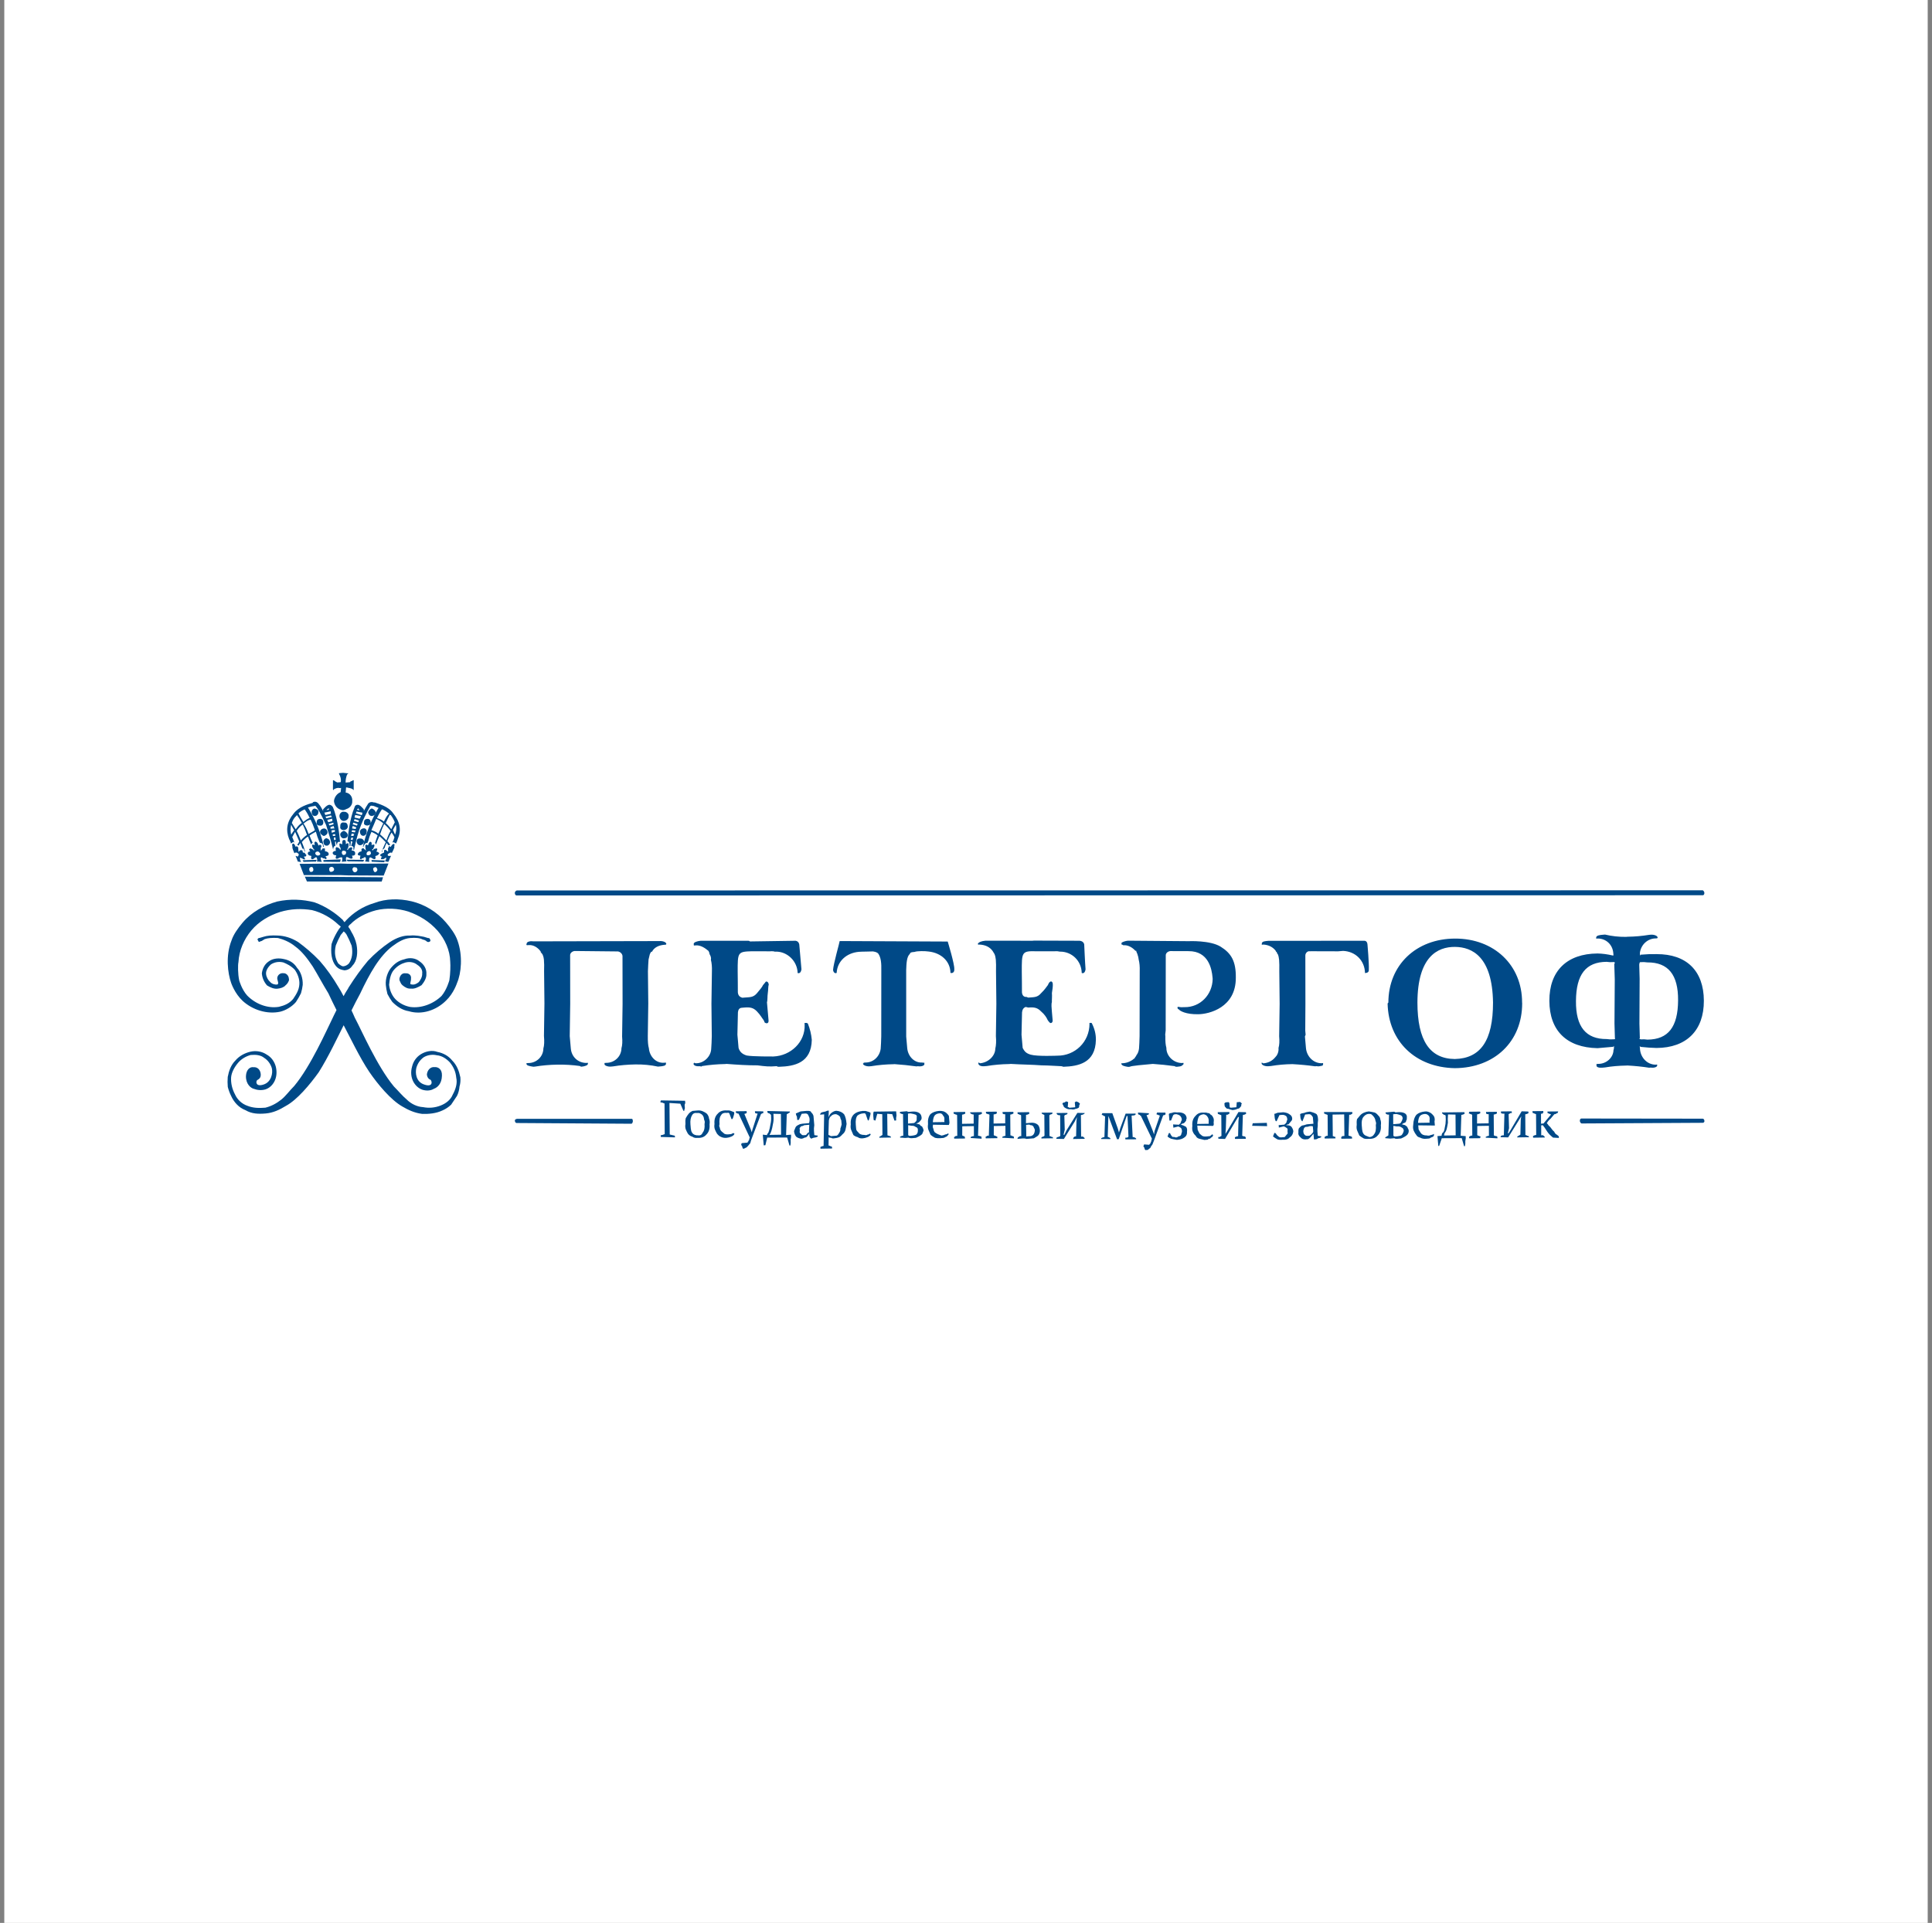<svg width="225" height="224" viewBox="0 0 225 224" fill="none" xmlns="http://www.w3.org/2000/svg">
<rect x="0" y="0" width="225" height="224" fill="#808080" stroke="none"/>
<rect width="224" height="224" transform="translate(0.5)" fill="white"/>
<g clip-path="url(#clip0_11_117)">
<path d="M135.724 129.61L135.74 129.803C135.682 129.872 135.589 129.913 135.461 129.924L134.448 132.722C134.343 132.989 134.264 133.189 134.211 133.322C134.095 133.461 134.01 133.598 133.957 133.731C133.835 133.807 133.744 133.88 133.686 133.949C133.558 133.96 133.462 133.969 133.398 133.975C133.328 133.916 133.288 133.823 133.277 133.695C133.207 133.637 133.169 133.576 133.163 133.512L133.242 133.311L133.827 133.356C133.886 133.287 133.915 133.252 133.915 133.252C133.971 133.185 134 133.15 134.002 133.147C133.997 133.084 134.023 133.017 134.081 132.947C134.076 132.883 134.1 132.784 134.153 132.65L132.852 129.959C132.788 129.964 132.753 129.935 132.747 129.871C132.683 129.877 132.617 129.85 132.547 129.792L132.531 129.601L133.795 129.683L133.804 129.779C133.746 129.849 133.652 129.889 133.524 129.9L134.269 131.77L134.399 132.146L134.46 131.753L135.077 129.957C134.944 129.904 134.81 129.852 134.676 129.799L134.755 129.599L135.724 129.61ZM86.967 129.631C86.909 129.7 86.815 129.741 86.687 129.752L87.423 131.525L87.553 131.9L87.623 131.604L88.232 129.713C88.104 129.724 88.004 129.701 87.935 129.643L87.918 129.45L88.887 129.462L88.904 129.654C88.84 129.66 88.747 129.7 88.624 129.775L87.603 132.477C87.497 132.744 87.421 132.976 87.374 133.174C87.258 133.313 87.17 133.418 87.112 133.487C86.995 133.627 86.904 133.699 86.84 133.705C86.718 133.78 86.625 133.821 86.561 133.826C86.491 133.768 86.451 133.675 86.44 133.547C86.37 133.488 86.33 133.395 86.319 133.267L86.406 133.162L87.077 133.104C87.077 133.104 87.075 133.072 87.07 133.008C87.133 133.002 87.162 132.967 87.156 132.903C87.156 132.903 87.186 132.868 87.244 132.799C87.239 132.735 87.263 132.636 87.316 132.502L86.006 129.715C85.942 129.72 85.91 129.723 85.91 129.723C85.841 129.664 85.774 129.638 85.71 129.644L85.694 129.452L86.95 129.438L86.967 129.631ZM96.493 130.149C96.599 129.882 96.713 129.711 96.835 129.636C97.016 129.491 97.202 129.409 97.394 129.393C97.783 129.423 98.086 129.558 98.3 129.797C98.451 130.042 98.548 130.421 98.593 130.933C98.552 131.194 98.507 131.424 98.46 131.621C98.413 131.819 98.299 131.99 98.118 132.135C98.002 132.274 97.882 132.382 97.76 132.457C97.574 132.538 97.352 132.589 97.096 132.611C96.968 132.623 96.869 132.599 96.799 132.541C96.671 132.552 96.573 132.528 96.503 132.47L96.492 133.438C96.555 133.433 96.622 133.459 96.692 133.518C96.756 133.512 96.822 133.538 96.892 133.597L96.909 133.789L95.557 133.811L95.539 133.619C95.662 133.544 95.787 133.5 95.915 133.489L95.98 129.808L95.499 129.85L95.578 129.649C95.701 129.574 95.826 129.531 95.954 129.52C96.082 129.508 96.207 129.465 96.329 129.39L96.522 129.373L96.493 130.149ZM170.564 129.747C170.441 129.822 170.316 129.866 170.188 129.877L170.111 132.302L170.696 132.348C170.712 132.54 170.697 132.734 170.65 132.932C170.667 133.124 170.651 133.319 170.604 133.517L170.508 133.524L170.232 132.582L167.911 132.592L167.603 133.489L167.507 133.498L167.406 132.346L167.886 132.304C167.88 132.24 167.904 132.14 167.956 132.007C168.079 131.932 168.164 131.795 168.211 131.598C168.258 131.4 168.302 131.171 168.344 130.909C168.38 130.584 168.384 130.26 168.356 129.94C168.286 129.882 168.219 129.856 168.156 129.861C168.086 129.803 168.016 129.745 167.947 129.687L167.938 129.59L170.547 129.555L170.564 129.747ZM91.985 129.48L91.992 129.576C91.87 129.651 91.748 129.728 91.625 129.803L91.548 132.228L92.124 132.177C92.141 132.369 92.126 132.564 92.078 132.762C92.101 133.018 92.088 133.245 92.041 133.442L91.946 133.45L91.669 132.507L89.348 132.518L89.136 133.406L88.944 133.424C88.927 133.232 88.911 133.04 88.894 132.848C88.871 132.592 88.851 132.368 88.834 132.176L89.323 132.229C89.317 132.166 89.373 132.064 89.49 131.925C89.542 131.791 89.593 131.625 89.64 131.428C89.687 131.23 89.731 131 89.773 130.738C89.814 130.477 89.821 130.186 89.793 129.866C89.724 129.808 89.654 129.75 89.584 129.691C89.52 129.697 89.454 129.67 89.384 129.612L89.367 129.42L91.985 129.48ZM140.174 129.607C140.366 129.591 140.529 129.608 140.662 129.661C140.79 129.65 140.892 129.706 140.967 129.828C141.101 129.881 141.208 130 141.288 130.187C141.364 130.309 141.381 130.501 141.339 130.763C141.345 130.826 141.35 130.89 141.356 130.954C141.361 131.018 141.335 131.086 141.277 131.155L139.436 131.123C139.453 131.315 139.467 131.475 139.478 131.603C139.559 131.789 139.637 131.944 139.712 132.066C139.782 132.125 139.886 132.212 140.026 132.329C140.159 132.382 140.29 132.403 140.418 132.392C140.61 132.375 140.77 132.36 140.898 132.349C141.02 132.273 141.111 132.201 141.169 132.132L141.274 132.22C141.279 132.284 141.253 132.35 141.195 132.42C141.072 132.495 140.982 132.567 140.923 132.637C140.795 132.648 140.702 132.689 140.644 132.759C140.516 132.77 140.388 132.781 140.26 132.792C140.063 132.745 139.865 132.698 139.667 132.65C139.47 132.603 139.33 132.486 139.249 132.3C139.11 132.183 139 132.032 138.919 131.846C138.838 131.659 138.818 131.435 138.86 131.174C138.815 130.662 138.941 130.264 139.239 129.979C139.472 129.701 139.784 129.577 140.174 129.607ZM137.076 129.589C137.396 129.561 137.658 129.602 137.862 129.713C138.065 129.824 138.177 130.008 138.199 130.264C138.147 130.397 138.124 130.497 138.129 130.561C138.071 130.63 138.013 130.7 137.954 130.77C137.896 130.839 137.802 130.879 137.674 130.891C137.616 130.96 137.554 130.997 137.49 131.003C137.688 131.05 137.889 131.13 138.092 131.241C138.231 131.358 138.28 131.547 138.239 131.809C138.267 132.129 138.158 132.364 137.913 132.515C137.733 132.659 137.45 132.749 137.067 132.782C136.805 132.741 136.575 132.696 136.377 132.648C136.244 132.596 136.107 132.511 135.968 132.395L136.126 131.994L136.222 131.985C136.292 132.044 136.33 132.105 136.335 132.169C136.41 132.291 136.483 132.382 136.553 132.44C136.681 132.429 136.811 132.449 136.945 132.502C137.073 132.491 137.166 132.45 137.225 132.381C137.353 132.37 137.446 132.329 137.504 132.26C137.562 132.19 137.589 132.124 137.583 132.06C137.636 131.926 137.66 131.827 137.655 131.763C137.638 131.571 137.594 131.446 137.525 131.388C137.455 131.329 137.353 131.273 137.22 131.221L136.652 131.367C136.646 131.303 136.641 131.239 136.635 131.175C136.629 131.111 136.624 131.047 136.618 130.983L137.299 131.021C137.3 131.02 137.328 130.985 137.386 130.916C137.45 130.91 137.479 130.875 137.474 130.812C137.532 130.742 137.558 130.675 137.553 130.611C137.611 130.542 137.638 130.474 137.632 130.41C137.615 130.218 137.537 130.064 137.398 129.947C137.328 129.889 137.195 129.836 136.997 129.789C136.933 129.795 136.869 129.8 136.805 129.806C136.741 129.811 136.68 129.849 136.621 129.919L136.384 130.52L136.192 130.537C136.18 130.409 136.17 130.28 136.158 130.152C136.147 130.024 136.135 129.896 136.124 129.769C136.183 129.699 136.308 129.656 136.5 129.639C136.623 129.563 136.815 129.547 137.076 129.589ZM149.457 129.566C149.783 129.602 150.015 129.679 150.155 129.796C150.358 129.907 150.468 130.059 150.485 130.251C150.496 130.379 150.473 130.477 150.414 130.547C150.356 130.616 150.298 130.686 150.24 130.756C150.181 130.825 150.122 130.895 150.064 130.965C149.936 130.976 149.843 131.016 149.784 131.086C150.04 131.063 150.238 131.111 150.377 131.228C150.522 131.408 150.602 131.594 150.619 131.786C150.583 132.112 150.443 132.351 150.198 132.501C150.023 132.71 149.741 132.799 149.352 132.769C149.096 132.791 148.9 132.775 148.767 132.723C148.564 132.612 148.392 132.498 148.253 132.381L148.411 131.98L148.508 131.972C148.578 132.03 148.65 132.121 148.725 132.243C148.794 132.302 148.864 132.36 148.934 132.418C149.003 132.476 149.103 132.5 149.231 132.489C149.359 132.478 149.487 132.466 149.615 132.455C149.673 132.386 149.731 132.316 149.789 132.246C149.848 132.177 149.907 132.107 149.965 132.037C149.959 131.973 149.951 131.877 149.94 131.75C149.987 131.552 149.943 131.427 149.81 131.374C149.74 131.316 149.639 131.26 149.505 131.207L148.937 131.354C148.931 131.29 148.926 131.226 148.92 131.162C148.915 131.098 148.912 131.065 148.912 131.065L149.584 131.007C149.586 131.005 149.614 130.97 149.671 130.902C149.735 130.897 149.765 130.862 149.759 130.798C149.823 130.792 149.849 130.726 149.838 130.598C149.896 130.528 149.923 130.461 149.917 130.397C149.9 130.205 149.857 130.08 149.787 130.021C149.648 129.905 149.483 129.854 149.291 129.871C149.227 129.877 149.163 129.883 149.099 129.889C149.038 129.894 149.007 129.896 149.003 129.896L148.678 130.603L148.582 130.611C148.507 130.489 148.46 130.332 148.444 130.14C148.432 130.012 148.422 129.883 148.41 129.755C148.475 129.749 148.6 129.707 148.785 129.626C148.977 129.609 149.201 129.589 149.457 129.566ZM152.547 129.489C152.744 129.536 152.91 129.586 153.043 129.639C153.177 129.691 153.279 129.747 153.349 129.806C153.424 129.928 153.467 130.054 153.478 130.182C153.483 130.246 153.492 130.342 153.503 130.47C153.462 130.731 153.449 130.958 153.466 131.15C153.425 131.412 153.412 131.638 153.429 131.83C153.44 131.958 153.449 132.054 153.454 132.118C153.46 132.182 153.465 132.247 153.471 132.311L153.864 132.373L153.872 132.469C153.75 132.544 153.624 132.587 153.496 132.599C153.438 132.668 153.345 132.709 153.217 132.72L153.025 132.736C153.013 132.608 153.003 132.48 152.991 132.353C152.986 132.289 152.977 132.192 152.966 132.064C152.908 132.134 152.85 132.204 152.791 132.273C152.733 132.343 152.674 132.413 152.615 132.482C152.557 132.552 152.467 132.624 152.345 132.699C152.281 132.705 152.185 132.713 152.057 132.725C151.801 132.747 151.6 132.668 151.455 132.487C151.246 132.312 151.166 132.125 151.213 131.928C151.196 131.736 151.214 131.573 151.267 131.439C151.384 131.3 151.503 131.193 151.625 131.118C151.753 131.107 151.942 131.058 152.193 130.972C152.385 130.955 152.641 130.932 152.961 130.904C152.95 130.776 152.936 130.616 152.919 130.424C152.908 130.296 152.899 130.2 152.894 130.136C152.819 130.013 152.746 129.924 152.676 129.865C152.606 129.807 152.508 129.783 152.38 129.794C152.316 129.8 152.252 129.805 152.188 129.811C152.124 129.816 152.06 129.823 151.996 129.828L151.679 130.63L151.574 130.542C151.499 130.42 151.457 130.294 151.446 130.166C151.434 130.038 151.423 129.91 151.411 129.782C151.534 129.707 151.691 129.661 151.883 129.645C152.069 129.564 152.291 129.512 152.547 129.489ZM130.177 131.451L130.316 131.923L130.465 131.426L131.09 129.727L132.251 129.722L132.259 129.817C132.201 129.887 132.139 129.925 132.075 129.931C132.011 129.936 131.915 129.945 131.787 129.956L131.91 132.46C132.038 132.449 132.173 132.501 132.312 132.618L132.32 132.715L131.064 132.729L131.046 132.536C131.11 132.531 131.175 132.525 131.239 132.52C131.303 132.514 131.364 132.476 131.422 132.406L131.308 129.998L131.211 130.006L130.287 132.699L130.095 132.716L129.082 129.999L129.005 132.425C129.139 132.478 129.24 132.533 129.31 132.592L129.319 132.688L128.254 132.685L128.245 132.588C128.368 132.513 128.493 132.47 128.621 132.459L128.698 130.033C128.651 130.037 128.601 130.024 128.55 129.992L128.447 129.916C128.396 129.884 128.346 129.871 128.298 129.875L128.377 129.675L129.537 129.669L130.177 131.451ZM126.344 129.659L126.256 129.764C126.134 129.839 126.009 129.882 125.881 129.894L125.907 132.406C125.971 132.401 126.036 132.395 126.1 132.39C126.169 132.448 126.239 132.506 126.309 132.564L126.317 132.661L124.964 132.683L125.043 132.482C125.102 132.413 125.195 132.373 125.323 132.361L125.364 130.616L125.417 130.128L125.172 130.633L123.9 132.679L123.028 132.659L123.019 132.562C123.077 132.493 123.139 132.456 123.202 132.45C123.266 132.445 123.36 132.404 123.483 132.329L123.464 129.912C123.272 129.929 123.138 129.876 123.063 129.754L123.055 129.657L124.311 129.645L124.32 129.74C124.261 129.81 124.2 129.847 124.136 129.853C124.072 129.858 124.011 129.896 123.952 129.966L123.999 131.606L123.858 132.199L123.954 132.19L124.199 131.686L125.472 129.639L126.344 129.659ZM143.184 129.73C143.12 129.736 143.059 129.773 143 129.843C142.936 129.848 142.872 129.854 142.808 129.859L142.759 131.509L142.714 132.093L142.968 131.684L144.232 129.541L145.104 129.562L145.12 129.754C144.998 129.829 144.873 129.873 144.745 129.884L144.667 132.309C144.801 132.361 144.9 132.385 144.964 132.38C145.034 132.438 145.069 132.467 145.069 132.467L145.085 132.659L143.828 132.673L143.812 132.48C143.934 132.405 144.06 132.362 144.188 132.351L144.228 130.605L144.282 130.117L144.186 130.126L143.932 130.535L142.668 132.678L141.892 132.649L141.875 132.457C141.939 132.451 142.003 132.446 142.067 132.44C142.125 132.371 142.186 132.333 142.25 132.327L142.232 129.91C142.098 129.857 141.965 129.805 141.831 129.752L141.815 129.56L143.167 129.538L143.184 129.73ZM119.869 129.743C119.747 129.818 119.621 129.862 119.493 129.873L119.482 130.842C119.546 130.836 119.61 130.831 119.674 130.825C119.802 130.814 119.93 130.802 120.058 130.791C120.378 130.763 120.643 130.837 120.852 131.012C120.991 131.129 121.075 131.347 121.103 131.667C121.114 131.795 121.093 131.926 121.04 132.06C120.988 132.193 120.9 132.298 120.778 132.373C120.655 132.448 120.533 132.523 120.41 132.599C120.218 132.615 120.058 132.629 119.93 132.641C119.802 132.652 119.674 132.663 119.546 132.674C119.413 132.621 119.25 132.603 119.058 132.62L118.482 132.671L118.561 132.471C118.625 132.465 118.686 132.427 118.744 132.357C118.808 132.352 118.873 132.346 118.937 132.341L118.918 129.924C118.849 129.865 118.781 129.839 118.717 129.845C118.647 129.786 118.581 129.76 118.517 129.766L118.5 129.573L119.853 129.552L119.869 129.743ZM159.413 129.468C159.675 129.509 159.905 129.553 160.103 129.601C160.236 129.653 160.375 129.771 160.52 129.951C160.659 130.068 160.737 130.222 160.754 130.414C160.835 130.6 160.855 130.824 160.814 131.086C160.859 131.598 160.731 131.996 160.434 132.28C160.2 132.559 159.857 132.686 159.404 132.661C159.148 132.684 158.952 132.668 158.819 132.615C158.616 132.504 158.444 132.39 158.305 132.273C158.224 132.087 158.144 131.9 158.063 131.714C157.982 131.528 157.963 131.303 158.004 131.042C157.982 130.786 157.994 130.559 158.041 130.361C158.158 130.222 158.274 130.083 158.391 129.944C158.508 129.805 158.66 129.695 158.846 129.614C159.032 129.533 159.221 129.485 159.413 129.468ZM162.319 129.503C162.383 129.497 162.45 129.524 162.52 129.582C162.584 129.576 162.647 129.571 162.711 129.565C163.095 129.532 163.389 129.571 163.592 129.682C163.795 129.793 163.877 129.979 163.835 130.24C163.846 130.368 163.822 130.467 163.764 130.537C163.769 130.601 163.743 130.668 163.685 130.737C163.563 130.812 163.47 130.853 163.406 130.858C163.347 130.928 163.286 130.966 163.222 130.972C163.286 130.966 163.384 130.989 163.518 131.042C163.582 131.036 163.684 131.092 163.823 131.209C163.893 131.267 163.93 131.329 163.936 131.393C164.011 131.515 164.051 131.608 164.057 131.672C164.074 131.864 164.024 132.03 163.907 132.169C163.849 132.239 163.758 132.311 163.636 132.387C163.514 132.462 163.359 132.539 163.173 132.62C163.045 132.631 162.885 132.645 162.693 132.662C162.565 132.673 162.466 132.65 162.397 132.592C162.333 132.597 162.268 132.603 162.204 132.608C162.141 132.614 162.077 132.619 162.013 132.625C162.013 132.625 161.98 132.628 161.916 132.634L161.332 132.588L161.323 132.492C161.446 132.417 161.568 132.342 161.691 132.267L161.768 129.841C161.576 129.858 161.443 129.805 161.367 129.683L161.359 129.587L161.839 129.545C161.967 129.534 162.063 129.525 162.127 129.52C162.191 129.514 162.255 129.509 162.319 129.503ZM165.992 129.471C166.12 129.459 166.251 129.48 166.385 129.533C166.519 129.586 166.62 129.642 166.69 129.7C166.829 129.817 166.937 129.936 167.012 130.059C167.093 130.245 167.109 130.437 167.062 130.635C167.067 130.699 167.074 130.762 167.079 130.826C167.085 130.89 167.093 130.986 167.104 131.114L165.167 131.091C165.184 131.283 165.198 131.443 165.209 131.571C165.284 131.694 165.36 131.816 165.435 131.938C165.51 132.061 165.615 132.148 165.748 132.201C165.882 132.254 166.013 132.275 166.141 132.264C166.338 132.311 166.498 132.297 166.62 132.222C166.748 132.21 166.874 132.167 166.996 132.092L167.005 132.188C167.011 132.251 166.984 132.318 166.926 132.388C166.804 132.463 166.71 132.503 166.646 132.509C166.587 132.578 166.494 132.62 166.366 132.631C166.238 132.642 166.142 132.65 166.078 132.655C165.822 132.678 165.593 132.634 165.39 132.522C165.192 132.475 165.055 132.391 164.98 132.269C164.835 132.088 164.723 131.904 164.642 131.718C164.561 131.531 164.541 131.307 164.582 131.046C164.601 130.528 164.729 130.13 164.962 129.852C165.201 129.637 165.545 129.51 165.992 129.471ZM93.912 129.408C94.104 129.391 94.267 129.409 94.401 129.462C94.476 129.584 94.549 129.675 94.618 129.733C94.694 129.856 94.734 129.949 94.74 130.013C94.751 130.141 94.763 130.269 94.774 130.396C94.796 130.652 94.815 130.877 94.832 131.069C94.791 131.331 94.778 131.557 94.795 131.749C94.801 131.813 94.806 131.877 94.812 131.941C94.817 132.005 94.826 132.102 94.837 132.229L95.23 132.292L95.239 132.388C95.147 132.444 95.053 132.483 94.958 132.503L94.767 132.532C94.672 132.553 94.578 132.591 94.487 132.647L94.382 132.56C94.313 132.501 94.272 132.408 94.261 132.28C94.25 132.152 94.239 132.024 94.228 131.896C94.239 132.024 94.215 132.123 94.156 132.192C94.098 132.262 94.04 132.332 93.982 132.401C93.923 132.471 93.83 132.511 93.702 132.522C93.58 132.598 93.454 132.641 93.326 132.652C93.065 132.611 92.864 132.532 92.725 132.415C92.58 132.234 92.496 132.016 92.474 131.76C92.527 131.626 92.58 131.492 92.633 131.358C92.686 131.225 92.805 131.118 92.992 131.037C93.114 130.962 93.271 130.915 93.463 130.898C93.719 130.876 93.975 130.853 94.231 130.831C94.278 130.634 94.296 130.471 94.284 130.343C94.273 130.215 94.231 130.09 94.156 129.968C94.15 129.904 94.112 129.843 94.042 129.784C93.973 129.726 93.874 129.702 93.746 129.713C93.682 129.719 93.618 129.724 93.554 129.729C93.49 129.735 93.426 129.741 93.362 129.747L93.036 130.452L92.845 130.469C92.834 130.341 92.822 130.213 92.811 130.085C92.736 129.963 92.693 129.838 92.682 129.71C92.868 129.629 93.054 129.548 93.24 129.467C93.432 129.45 93.656 129.431 93.912 129.408ZM157.485 129.54L157.502 129.731C157.438 129.737 157.377 129.775 157.319 129.845C157.255 129.85 157.19 129.856 157.126 129.861L157.049 132.287C157.246 132.334 157.38 132.387 157.449 132.445L157.466 132.637L156.21 132.65L156.194 132.459C156.257 132.453 156.286 132.418 156.281 132.354C156.344 132.349 156.441 132.34 156.569 132.329L156.542 129.816L155.19 129.838L155.216 132.351C155.28 132.345 155.347 132.372 155.416 132.43C155.48 132.424 155.513 132.422 155.513 132.422L155.53 132.613L154.273 132.627L154.256 132.436C154.32 132.43 154.381 132.392 154.44 132.322C154.504 132.317 154.568 132.311 154.632 132.306L154.614 129.889C154.544 129.83 154.477 129.804 154.413 129.81C154.344 129.751 154.276 129.725 154.212 129.73L154.196 129.538L157.485 129.54ZM112.418 129.72C112.296 129.795 112.17 129.838 112.042 129.85L112.039 130.914L113.392 130.892L113.395 129.827C113.267 129.838 113.134 129.786 112.994 129.669L112.986 129.573L114.338 129.552L114.355 129.743C114.232 129.818 114.108 129.862 113.98 129.873L113.902 132.299C113.966 132.293 114.065 132.316 114.198 132.369C114.262 132.364 114.297 132.393 114.303 132.457L114.32 132.648L113.055 132.566L113.046 132.471C113.105 132.401 113.23 132.358 113.422 132.341L113.417 131.18L112.065 131.202L112.061 132.267C112.13 132.325 112.197 132.351 112.261 132.346C112.329 132.403 112.364 132.432 112.365 132.434L112.383 132.625L111.126 132.639L111.11 132.446C111.174 132.441 111.235 132.404 111.293 132.334C111.357 132.328 111.421 132.323 111.485 132.317L111.466 129.9C111.396 129.842 111.33 129.816 111.266 129.821C111.196 129.763 111.13 129.736 111.066 129.741L111.049 129.55L112.402 129.527L112.418 129.72ZM122.574 129.699C122.531 129.751 122.486 129.787 122.439 129.803L122.343 129.822C122.296 129.839 122.251 129.874 122.207 129.926L122.226 132.343C122.29 132.337 122.356 132.363 122.426 132.422C122.49 132.416 122.557 132.443 122.626 132.501L122.635 132.597L121.282 132.618L121.275 132.522C121.333 132.453 121.394 132.416 121.458 132.41C121.522 132.404 121.584 132.366 121.642 132.297L121.623 129.88C121.49 129.827 121.387 129.771 121.318 129.713L121.31 129.617L122.566 129.604L122.574 129.699ZM100.491 129.411C100.683 129.394 100.846 129.413 100.98 129.466C101.177 129.513 101.311 129.566 101.381 129.624C101.392 129.752 101.371 129.883 101.319 130.017C101.272 130.214 101.221 130.379 101.168 130.513L101.073 130.521L100.814 129.771C100.747 129.715 100.712 129.685 100.709 129.683C100.645 129.688 100.581 129.694 100.517 129.699C100.261 129.722 100.042 129.805 99.862 129.95C99.686 130.159 99.621 130.52 99.666 131.032C99.677 131.16 99.691 131.32 99.708 131.512C99.719 131.64 99.795 131.762 99.934 131.879C100.009 132.001 100.114 132.089 100.247 132.142C100.381 132.194 100.512 132.215 100.64 132.204C100.837 132.251 100.965 132.24 101.024 132.171C101.152 132.16 101.245 132.118 101.303 132.049L101.407 132.137C101.355 132.27 101.235 132.377 101.049 132.458C100.863 132.539 100.674 132.588 100.482 132.604C100.226 132.627 100.028 132.58 99.889 132.464C99.691 132.417 99.522 132.335 99.383 132.218C99.302 132.031 99.222 131.845 99.141 131.658C99.06 131.472 99.04 131.248 99.081 130.986C99.036 130.474 99.164 130.076 99.461 129.792C99.7 129.578 100.044 129.45 100.491 129.411ZM116.092 129.688C116.034 129.757 115.908 129.801 115.716 129.817L115.712 130.882L117.065 130.86L117.069 129.796C116.941 129.807 116.841 129.783 116.772 129.725L116.755 129.533L118.012 129.52L118.029 129.711C117.906 129.786 117.781 129.83 117.653 129.841L117.671 132.258C117.735 132.252 117.803 132.279 117.872 132.337C117.936 132.331 118.003 132.358 118.073 132.416L118.089 132.608L116.728 132.534L116.72 132.438C116.842 132.363 116.967 132.32 117.095 132.309L117.09 131.148L115.738 131.17L115.735 132.234C115.804 132.293 115.871 132.319 115.935 132.313C116.004 132.372 116.071 132.398 116.135 132.393L116.153 132.585L114.8 132.606L114.782 132.415C114.846 132.409 114.908 132.371 114.966 132.302C115.03 132.296 115.094 132.291 115.158 132.285L115.236 129.859C115.166 129.801 115.099 129.775 115.035 129.78C114.904 129.728 114.837 129.702 114.835 129.701L114.819 129.509L116.074 129.496L116.092 129.688ZM172.396 129.683C172.273 129.758 172.149 129.801 172.021 129.812L172.017 130.877L173.369 130.855L173.373 129.791C173.245 129.802 173.146 129.778 173.076 129.72L173.06 129.528L174.317 129.515L174.333 129.707C174.211 129.782 174.085 129.825 173.957 129.836L173.976 132.253C174.045 132.311 174.112 132.337 174.176 132.332C174.24 132.326 174.308 132.353 174.377 132.411L174.394 132.604L173.032 132.529L173.025 132.434C173.147 132.358 173.272 132.315 173.4 132.304L173.395 131.144L172.042 131.165L172.039 132.229C172.109 132.288 172.176 132.314 172.24 132.309C172.309 132.367 172.376 132.393 172.44 132.388L172.361 132.589L171.105 132.602L171.087 132.41C171.151 132.405 171.212 132.366 171.271 132.297C171.335 132.291 171.399 132.286 171.463 132.28L171.445 129.863C171.375 129.805 171.308 129.779 171.244 129.784C171.175 129.726 171.108 129.7 171.044 129.705L171.123 129.505L172.379 129.491L172.396 129.683ZM109.392 129.405C109.52 129.394 109.683 129.412 109.88 129.459C110.013 129.512 110.115 129.567 110.185 129.625C110.324 129.742 110.431 129.862 110.506 129.984C110.523 130.176 110.54 130.369 110.557 130.561C110.562 130.624 110.568 130.688 110.573 130.752C110.579 130.816 110.556 130.915 110.503 131.049L108.662 131.017C108.615 131.214 108.629 131.375 108.704 131.497C108.716 131.625 108.759 131.75 108.834 131.872C108.973 131.989 109.11 132.074 109.243 132.127C109.377 132.18 109.51 132.232 109.644 132.285C109.772 132.274 109.929 132.227 110.115 132.146C110.243 132.135 110.336 132.095 110.395 132.025L110.499 132.113C110.441 132.183 110.383 132.253 110.324 132.322C110.266 132.392 110.205 132.429 110.141 132.435C110.019 132.51 109.926 132.551 109.862 132.557C109.734 132.568 109.606 132.579 109.478 132.59C109.286 132.607 109.09 132.591 108.893 132.544C108.69 132.433 108.518 132.319 108.379 132.202C108.298 132.016 108.218 131.83 108.137 131.644C108.056 131.457 108.036 131.233 108.077 130.972C108.032 130.46 108.127 130.064 108.361 129.785C108.6 129.571 108.944 129.445 109.392 129.405ZM105.622 129.445C105.692 129.504 105.759 129.53 105.823 129.524C105.886 129.519 105.951 129.513 106.015 129.508C106.079 129.502 106.142 129.496 106.206 129.49C106.526 129.462 106.788 129.504 106.991 129.615C107.195 129.726 107.307 129.91 107.329 130.166C107.341 130.294 107.317 130.393 107.259 130.463C107.201 130.532 107.143 130.602 107.084 130.672C107.026 130.741 106.965 130.778 106.901 130.784C106.842 130.854 106.748 130.894 106.62 130.905C106.748 130.894 106.879 130.915 107.013 130.968C107.077 130.962 107.147 131.02 107.222 131.143C107.356 131.195 107.425 131.254 107.431 131.318C107.506 131.441 107.55 131.566 107.561 131.693C107.508 131.827 107.455 131.961 107.403 132.095C107.344 132.164 107.253 132.236 107.131 132.312C107.009 132.387 106.854 132.465 106.668 132.546C106.54 132.557 106.38 132.571 106.188 132.588C106.06 132.599 105.929 132.578 105.795 132.525C105.731 132.531 105.668 132.537 105.604 132.543C105.604 132.543 105.571 132.545 105.507 132.551C105.504 132.551 105.472 132.554 105.411 132.56L104.827 132.514L104.819 132.418C104.941 132.343 105.067 132.299 105.195 132.288L105.167 129.775C105.039 129.787 104.905 129.734 104.766 129.617L104.854 129.513L105.334 129.471C105.462 129.459 105.558 129.451 105.622 129.445ZM81.235 129.359C81.491 129.337 81.721 129.381 81.924 129.492C82.058 129.545 82.194 129.63 82.333 129.747C82.478 129.928 82.559 130.114 82.576 130.306C82.656 130.492 82.677 130.716 82.635 130.978C82.68 131.49 82.553 131.888 82.255 132.172C82.022 132.45 81.678 132.577 81.225 132.553C80.969 132.575 80.771 132.528 80.632 132.411C80.434 132.364 80.263 132.25 80.118 132.069C80.043 131.947 79.965 131.793 79.884 131.606C79.803 131.42 79.784 131.195 79.826 130.934C79.803 130.678 79.816 130.451 79.863 130.254C79.974 130.051 80.088 129.879 80.204 129.74C80.321 129.601 80.472 129.491 80.659 129.41C80.85 129.393 81.043 129.376 81.235 129.359ZM179.743 129.619C179.679 129.625 179.65 129.66 179.656 129.724C179.592 129.729 179.527 129.735 179.463 129.74L179.469 130.9L179.757 130.875C179.932 130.666 180.078 130.493 180.195 130.354C180.37 130.145 180.515 129.97 180.632 129.831C180.563 129.773 180.496 129.746 180.432 129.752C180.362 129.694 180.296 129.667 180.232 129.673L180.215 129.48L181.471 129.468L181.392 129.668C181.389 129.668 181.357 129.671 181.296 129.677C181.238 129.746 181.145 129.787 181.017 129.798C180.9 129.937 180.754 130.111 180.578 130.319C180.398 130.464 180.252 130.639 180.141 130.842C180.21 130.9 180.282 130.991 180.358 131.113C180.497 131.23 180.605 131.349 180.68 131.472C180.755 131.594 180.862 131.713 181.001 131.83C181.082 132.016 181.19 132.137 181.323 132.189L181.532 132.364L181.549 132.557L180.868 132.52L180.659 132.344C180.451 132.169 180.271 131.959 180.12 131.714C179.97 131.469 179.822 131.257 179.677 131.076L179.486 131.093L179.49 132.253C179.554 132.247 179.619 132.242 179.683 132.236C179.752 132.295 179.822 132.353 179.892 132.411L179.9 132.508L178.547 132.529L178.531 132.338C178.653 132.263 178.779 132.219 178.907 132.208L178.888 129.791C178.754 129.738 178.62 129.686 178.487 129.633L178.47 129.44L179.726 129.427L179.743 129.619ZM84.62 129.353C84.812 129.336 84.975 129.354 85.109 129.406C85.242 129.459 85.376 129.512 85.51 129.564C85.521 129.692 85.5 129.823 85.448 129.957C85.4 130.155 85.348 130.289 85.289 130.358L85.193 130.366L84.942 129.711C84.872 129.653 84.837 129.624 84.837 129.624C84.773 129.63 84.71 129.635 84.646 129.641C84.32 129.605 84.102 129.688 83.99 129.892C83.815 130.1 83.75 130.461 83.795 130.973C83.743 131.106 83.753 131.234 83.828 131.356C83.845 131.548 83.924 131.704 84.063 131.82C84.132 131.879 84.237 131.966 84.376 132.083C84.51 132.136 84.641 132.157 84.769 132.146C84.961 132.129 85.089 132.117 85.153 132.111C85.275 132.036 85.368 131.996 85.432 131.99L85.536 132.078C85.484 132.212 85.364 132.319 85.178 132.399C84.992 132.48 84.802 132.529 84.611 132.546C84.355 132.568 84.124 132.524 83.921 132.413C83.788 132.36 83.648 132.243 83.503 132.062C83.428 131.94 83.35 131.786 83.27 131.6C83.189 131.413 83.169 131.189 83.21 130.928C83.165 130.416 83.292 130.017 83.589 129.733C83.823 129.455 84.167 129.328 84.62 129.353ZM104.407 129.938C104.36 130.136 104.346 130.331 104.363 130.523L104.17 130.54L103.91 129.789L103.326 129.743L103.353 132.256C103.55 132.303 103.685 132.357 103.754 132.415L103.763 132.511L102.41 132.532L102.402 132.437C102.524 132.361 102.646 132.286 102.769 132.211L102.75 129.794L102.165 129.748L101.946 130.542L101.744 130.463C101.733 130.335 101.719 130.174 101.702 129.982C101.686 129.791 101.703 129.628 101.756 129.494L104.365 129.459C104.382 129.651 104.396 129.811 104.407 129.938ZM177.99 129.482L178.007 129.675C177.885 129.75 177.759 129.793 177.631 129.805L177.65 132.222C177.714 132.216 177.78 132.242 177.85 132.301C177.914 132.295 177.98 132.322 178.05 132.38L178.059 132.476L176.706 132.497L176.698 132.401C176.82 132.326 176.942 132.251 177.065 132.176L177.106 130.431L177.168 130.038L176.913 130.447L175.642 132.494L174.77 132.474L174.761 132.378C174.819 132.308 174.881 132.27 174.945 132.265C175.009 132.259 175.073 132.254 175.137 132.248L175.205 129.727C175.013 129.743 174.882 129.722 174.813 129.664L174.796 129.473L176.053 129.459L176.07 129.651C176.006 129.657 175.941 129.662 175.877 129.668C175.819 129.737 175.758 129.775 175.694 129.78L175.741 131.421L175.6 132.014L175.696 132.006L175.95 131.597L177.213 129.454L177.99 129.482ZM79.781 128.229C79.787 128.293 79.796 128.389 79.807 128.517C79.749 128.586 79.724 128.686 79.736 128.813C79.747 128.941 79.755 129.038 79.761 129.102C79.708 129.235 79.685 129.334 79.691 129.398L79.594 129.406L79.231 128.567L77.966 128.485L77.997 132.158C78.195 132.205 78.393 132.253 78.59 132.3L78.608 132.492L76.958 132.443L76.942 132.251C77.07 132.24 77.227 132.194 77.413 132.113L77.39 128.535C77.326 128.541 77.258 128.514 77.189 128.456C77.125 128.462 77.026 128.438 76.893 128.386L76.972 128.186L79.781 128.229ZM159.343 129.764C159.151 129.781 158.967 129.894 158.792 130.103C158.617 130.311 158.549 130.64 158.588 131.088C158.605 131.28 158.619 131.439 158.63 131.567C158.647 131.759 158.694 131.917 158.769 132.039C158.844 132.161 158.949 132.249 159.082 132.302C159.216 132.354 159.349 132.407 159.483 132.46C159.739 132.438 159.922 132.325 160.033 132.122C160.209 131.913 160.274 131.552 160.229 131.04C160.281 130.907 160.268 130.747 160.187 130.561C160.176 130.433 160.132 130.307 160.057 130.185C159.982 130.062 159.875 129.943 159.736 129.826C159.666 129.768 159.535 129.747 159.343 129.764ZM162.276 132.312C162.345 132.371 162.412 132.397 162.476 132.392L162.764 132.366C162.956 132.349 163.113 132.303 163.236 132.228C163.352 132.088 163.434 131.92 163.481 131.723C163.464 131.531 163.389 131.408 163.255 131.355C163.116 131.239 162.918 131.191 162.662 131.214L162.27 131.151L162.276 132.312ZM119.691 131.017C119.627 131.022 119.563 131.028 119.499 131.033L119.521 132.386C119.521 132.386 119.553 132.384 119.616 132.378C119.68 132.372 119.745 132.366 119.809 132.36C120.262 132.385 120.499 132.139 120.518 131.621C120.512 131.557 120.472 131.464 120.397 131.342C120.391 131.278 120.353 131.217 120.283 131.158C120.231 131.115 120.181 131.089 120.132 131.081L120.034 131.077C119.986 131.069 119.935 131.044 119.883 131C119.819 131.006 119.755 131.011 119.691 131.017ZM97.236 129.794C97.044 129.811 96.889 129.889 96.773 130.028C96.65 130.104 96.568 130.272 96.527 130.533L96.478 132.183C96.547 132.241 96.649 132.296 96.782 132.349C96.847 132.343 96.943 132.334 97.071 132.323C97.198 132.312 97.326 132.301 97.454 132.29C97.577 132.215 97.664 132.11 97.717 131.977C97.834 131.837 97.884 131.672 97.867 131.479C97.92 131.346 97.97 131.181 98.017 130.983C98 130.791 97.986 130.631 97.975 130.503C97.9 130.381 97.857 130.255 97.846 130.127C97.771 130.005 97.666 129.917 97.532 129.864C97.463 129.806 97.364 129.783 97.236 129.794ZM105.77 132.238C105.839 132.297 105.907 132.323 105.971 132.317L106.162 132.3C106.418 132.277 106.607 132.228 106.73 132.153C106.846 132.014 106.9 131.881 106.889 131.753C106.93 131.491 106.852 131.337 106.655 131.29C106.515 131.173 106.349 131.123 106.157 131.14L105.765 131.077L105.77 132.238ZM152.89 131.2C152.693 131.153 152.501 131.17 152.315 131.251C152.187 131.262 152.091 131.271 152.027 131.276C151.904 131.352 151.845 131.421 151.851 131.485C151.798 131.619 151.775 131.717 151.781 131.781C151.797 131.973 151.841 132.099 151.91 132.157C151.986 132.279 152.119 132.332 152.311 132.315C152.375 132.31 152.439 132.304 152.503 132.299C152.626 132.224 152.715 132.151 152.774 132.081C152.774 132.081 152.803 132.046 152.862 131.977C152.92 131.907 152.946 131.84 152.941 131.776L152.89 131.2ZM168.635 129.819C168.605 130.209 168.601 130.532 168.623 130.788C168.582 131.05 168.538 131.279 168.49 131.477C168.443 131.674 168.361 131.843 168.244 131.982C168.192 132.116 168.169 132.214 168.174 132.278L169.527 132.257L169.508 129.84L168.635 129.819ZM81.164 129.655C80.903 129.614 80.716 129.695 80.605 129.898C80.435 130.171 80.37 130.532 80.409 130.979C80.421 131.107 80.435 131.268 80.451 131.46C80.468 131.652 80.515 131.809 80.59 131.932C80.665 132.054 80.77 132.142 80.904 132.194C81.037 132.247 81.168 132.267 81.295 132.256C81.557 132.297 81.74 132.185 81.846 131.918C82.021 131.709 82.089 131.381 82.05 130.933C82.097 130.735 82.083 130.575 82.008 130.452C81.991 130.26 81.946 130.103 81.87 129.98C81.795 129.858 81.69 129.771 81.557 129.718C81.487 129.659 81.356 129.638 81.164 129.655ZM93.672 131.074C93.55 131.149 93.424 131.192 93.296 131.203C93.238 131.273 93.18 131.343 93.121 131.412C93.127 131.476 93.135 131.572 93.147 131.7C93.1 131.898 93.142 132.023 93.276 132.076C93.351 132.199 93.453 132.254 93.581 132.243C93.709 132.232 93.805 132.223 93.868 132.218C93.927 132.148 93.986 132.078 94.044 132.009C94.103 131.939 94.164 131.901 94.228 131.896C94.222 131.832 94.217 131.768 94.211 131.704L94.248 131.023C93.993 131.046 93.8 131.063 93.672 131.074ZM90.073 129.745C90.106 130.129 90.102 130.452 90.061 130.714C90.019 130.975 89.975 131.205 89.928 131.402C89.881 131.6 89.83 131.766 89.778 131.899C89.725 132.033 89.669 132.135 89.611 132.204L90.963 132.183L90.945 129.766L90.073 129.745ZM147.568 131.184L145.823 131.144L145.894 130.847L147.534 130.8L147.568 131.184ZM162.441 129.782C162.377 129.788 162.312 129.793 162.248 129.799L162.253 130.96L162.925 130.9C163.053 130.889 163.144 130.817 163.197 130.684C163.255 130.614 163.308 130.48 163.355 130.282C163.338 130.09 163.263 129.968 163.129 129.915C162.996 129.862 162.83 129.813 162.632 129.766C162.568 129.771 162.504 129.777 162.441 129.782ZM140.191 129.799C139.935 129.821 139.748 129.903 139.631 130.042C139.52 130.245 139.45 130.541 139.419 130.931L140.772 130.909C140.766 130.849 140.763 130.817 140.763 130.813C140.757 130.749 140.755 130.717 140.755 130.717C140.797 130.455 140.745 130.234 140.6 130.054C140.525 129.931 140.388 129.846 140.191 129.799ZM73.484 130.329C73.676 130.312 73.685 130.409 73.701 130.601C73.71 130.697 73.63 130.897 73.534 130.905L60.176 130.819C60.08 130.828 59.976 130.74 59.959 130.548C59.951 130.452 60.038 130.348 60.23 130.331L73.484 130.329ZM105.935 129.708C105.871 129.714 105.807 129.719 105.743 129.725L105.748 130.886L106.42 130.826C106.484 130.821 106.575 130.749 106.692 130.609C106.75 130.54 106.771 130.409 106.754 130.217C106.801 130.019 106.758 129.894 106.624 129.841C106.491 129.788 106.293 129.741 106.032 129.699C106.032 129.699 105.999 129.702 105.935 129.708ZM198.282 130.314C198.378 130.306 198.482 130.394 198.499 130.586C198.508 130.682 198.42 130.786 198.324 130.795L184.206 130.872C184.11 130.88 183.998 130.697 183.99 130.601C183.973 130.409 184.061 130.304 184.157 130.296L198.282 130.314ZM165.922 129.768C165.666 129.79 165.479 129.871 165.363 130.01C165.246 130.149 165.172 130.413 165.142 130.803L166.494 130.781C166.494 130.781 166.491 130.749 166.486 130.686C166.486 130.686 166.483 130.653 166.478 130.589C166.519 130.327 166.502 130.135 166.427 130.013C166.282 129.832 166.114 129.751 165.922 129.768ZM109.416 129.692C109.16 129.715 108.974 129.796 108.858 129.936C108.741 130.075 108.667 130.339 108.637 130.729L109.99 130.707C109.99 130.707 109.986 130.674 109.981 130.61C109.98 130.606 109.978 130.574 109.973 130.515C110.014 130.253 109.965 130.064 109.826 129.947C109.746 129.761 109.608 129.676 109.416 129.692ZM30.701 109.122C31.076 108.992 31.653 108.941 32.333 108.979C33.11 109.007 33.903 109.229 34.721 109.737C35.548 110.342 36.383 111.042 37.236 111.935C38.024 112.833 38.76 113.865 39.443 115.03C39.556 115.214 39.781 115.582 40.015 116.045C40.261 115.54 40.524 115.226 40.603 115.025C41.339 113.865 42.087 112.832 42.846 111.927C43.643 111.083 44.544 110.326 45.367 109.771C46.188 109.215 47.036 108.947 47.716 108.984C48.484 108.917 48.981 109.067 49.373 109.129C49.697 109.226 49.862 109.277 49.869 109.279L49.966 109.271C50.071 109.358 50.184 109.542 50.096 109.646C50.008 109.751 49.816 109.767 49.711 109.68C49.708 109.677 49.673 109.648 49.607 109.592C49.537 109.534 49.404 109.481 49.206 109.434C48.901 109.267 48.413 109.214 47.74 109.272C47.069 109.332 46.422 109.678 45.697 110.226C44.971 110.773 44.269 111.608 43.673 112.531C43.077 113.454 42.498 114.569 41.927 115.78C41.594 116.39 41.263 117.031 40.935 117.705C41.169 118.168 41.299 118.544 41.411 118.728C42.105 120.021 43.924 124.215 45.871 126.56C46.402 127.093 46.837 127.636 47.359 128.074C47.889 128.608 48.595 128.933 49.276 128.97C49.964 129.103 50.636 129.044 51.291 128.793C51.946 128.542 52.489 128.108 52.727 127.507C53.06 126.897 53.289 126.2 53.134 125.536C53.075 124.864 52.832 124.305 52.398 123.763C51.972 123.316 51.458 122.974 50.873 122.929C50.281 122.787 49.713 122.934 49.346 123.159C48.891 123.489 48.636 123.899 48.487 124.396C48.345 124.988 48.438 126.045 49.432 126.345C50.329 126.653 50.375 126.068 50.157 125.797C49.957 125.718 49.749 125.542 49.715 125.158C49.769 124.67 50.119 124.253 50.608 124.307C50.992 124.273 51.497 124.519 51.468 125.295C51.456 126.263 50.914 126.698 50.538 126.828C50.171 127.054 49.691 127.095 49.195 126.945C48.297 126.637 47.62 125.535 47.99 124.245C48.132 123.652 48.474 123.139 49.025 122.801C49.575 122.462 50.335 122.299 50.936 122.536C51.625 122.669 52.235 123.003 52.669 123.545C53.2 124.079 53.45 124.735 53.614 125.494C53.647 125.878 53.615 126.235 53.515 126.566C53.485 126.956 53.387 127.319 53.223 127.656C52.995 127.999 52.767 128.341 52.539 128.684C52.242 128.968 51.906 129.191 51.533 129.353C50.791 129.708 49.927 129.784 49.151 129.755C48.27 129.639 47.564 129.314 46.85 128.893C45.526 128.138 44.014 126.336 43.015 124.876C41.903 123.232 40.716 120.723 40.022 119.43C39.363 120.745 38.221 123.168 37.117 124.909C36.082 126.354 34.593 128.129 33.299 128.823C32.565 129.275 31.822 129.63 30.958 129.706C30.094 129.782 29.318 129.753 28.604 129.332C28.203 129.174 27.86 128.946 27.576 128.648C27.292 128.351 27.069 128.015 26.907 127.643C26.752 127.334 26.624 126.991 26.527 126.612C26.493 126.228 26.491 125.841 26.522 125.451C26.655 124.762 26.884 124.066 27.418 123.535C27.856 123.013 28.503 122.666 29.166 122.511C29.83 122.356 30.519 122.489 31.032 122.831C31.642 123.164 31.981 123.715 32.127 124.282C32.437 125.609 31.754 126.637 30.907 126.905C30.435 127.043 29.946 126.989 29.545 126.831C29.249 126.76 28.631 126.331 28.643 125.362C28.672 124.586 29.125 124.256 29.518 124.318C29.998 124.276 30.32 124.634 30.363 125.114C30.405 125.594 30.124 125.716 29.941 125.829C29.766 126.038 29.817 126.613 30.663 126.346C31.607 126.07 31.802 124.989 31.655 124.421C31.517 123.949 31.188 123.495 30.779 123.24C30.361 122.89 29.776 122.844 29.201 122.895C28.633 123.041 28.082 123.38 27.732 123.798C27.294 124.32 26.96 124.929 26.914 125.514C26.877 126.194 27.032 126.858 27.379 127.505C27.622 128.064 28.153 128.598 28.85 128.827C29.451 129.065 30.132 129.102 30.9 129.034C31.563 128.879 32.21 128.532 32.752 128.098C33.294 127.663 33.724 127.045 34.258 126.515C36.185 124.217 38.039 119.992 38.697 118.676C38.777 118.475 38.944 118.17 39.19 117.665C38.878 117.047 38.562 116.397 38.244 115.716C37.567 114.614 36.986 113.505 36.422 112.587C35.754 111.581 35.102 110.768 34.379 110.251C33.753 109.725 32.951 109.408 32.358 109.267C31.678 109.23 31.198 109.272 30.823 109.401C30.7 109.477 30.577 109.553 30.454 109.628C30.391 109.634 30.359 109.636 30.359 109.636C30.271 109.74 30.08 109.757 30.063 109.565C29.958 109.478 29.95 109.381 30.133 109.269L30.229 109.261C30.229 109.261 30.386 109.214 30.701 109.122ZM144.627 128.539C144.569 128.609 144.545 128.708 144.556 128.836C144.498 128.905 144.439 128.975 144.381 129.045C144.323 129.114 144.23 129.155 144.102 129.166C143.979 129.241 143.79 129.29 143.534 129.312C143.337 129.265 143.171 129.215 143.037 129.162C142.91 129.173 142.808 129.118 142.733 128.996C142.663 128.938 142.625 128.876 142.619 128.812C142.608 128.685 142.6 128.588 142.594 128.524C142.652 128.455 142.714 128.417 142.778 128.411C142.842 128.406 142.938 128.397 143.066 128.386L143.17 128.474L143.212 128.953C143.218 129.017 143.285 129.044 143.412 129.033C143.476 129.028 143.541 129.021 143.605 129.016C143.607 129.015 143.671 129.01 143.797 128.999C143.861 128.993 143.925 128.988 143.989 128.982L144.034 128.397L144.13 128.39C144.258 128.378 144.354 128.37 144.418 128.364C144.488 128.423 144.558 128.481 144.627 128.539ZM125.354 128.295C125.423 128.353 125.49 128.38 125.554 128.374C125.624 128.432 125.693 128.49 125.763 128.549C125.769 128.613 125.742 128.68 125.684 128.75C125.695 128.878 125.671 128.976 125.613 129.046C125.49 129.121 125.365 129.165 125.238 129.176C125.115 129.251 124.955 129.265 124.757 129.218C124.565 129.235 124.402 129.217 124.269 129.164C124.135 129.111 124.034 129.055 123.964 128.997C123.895 128.939 123.856 128.877 123.851 128.813C123.776 128.691 123.735 128.598 123.73 128.534C123.788 128.465 123.881 128.424 124.009 128.413C124.067 128.344 124.129 128.306 124.193 128.3L124.394 128.379L124.348 128.964C124.412 128.958 124.479 128.985 124.548 129.043C124.612 129.037 124.677 129.032 124.74 129.026C124.804 129.021 124.869 129.014 124.933 129.009C125.061 128.998 125.157 128.989 125.221 128.983L125.17 128.408L125.354 128.295ZM169.45 109.335C173.996 109.323 177.267 112.422 177.262 116.776L177.271 116.872C177.274 121.322 174.062 124.409 169.42 124.43C164.866 124.345 161.699 121.334 161.6 116.893L161.688 116.788C161.693 112.434 164.905 109.347 169.45 109.335ZM186.92 108.867C187.711 109.056 188.525 109.145 189.363 109.136C189.458 109.127 189.458 109.128 189.554 109.119C190.392 109.11 191.224 109.037 192.05 108.9C192.114 108.895 192.178 108.889 192.242 108.884C192.626 108.85 193.027 109.008 193.044 109.2C193.05 109.264 193.02 109.299 192.956 109.305C192.953 109.305 192.921 109.308 192.861 109.313C191.892 109.302 191.087 110.049 190.979 111.026C190.984 111.09 190.993 111.187 191.004 111.314L191.092 111.21C191.732 111.154 192.343 111.132 192.925 111.146C196.406 111.131 198.416 113.083 198.431 116.564C198.446 120.046 196.398 122.063 192.916 122.078C192.335 122.065 191.718 122.022 191.067 121.95L190.962 121.863C190.979 122.055 190.991 122.183 190.996 122.247C191.081 123.207 191.828 124.011 192.796 124.023C192.86 124.018 192.925 124.012 192.989 124.007C192.989 124.007 192.992 124.039 192.997 124.103C193.014 124.295 192.638 124.425 192.245 124.362C192.182 124.368 192.118 124.373 192.054 124.379C191.269 124.254 190.423 124.168 189.516 124.118L189.419 124.127C188.518 124.142 187.685 124.214 186.923 124.346C186.859 124.351 186.763 124.36 186.635 124.371C186.251 124.405 185.859 124.342 185.93 124.046C185.93 124.046 185.927 124.013 185.921 123.949C185.985 123.944 186.05 123.938 186.114 123.933C187.082 123.944 187.887 123.197 187.907 122.324C187.96 122.191 187.978 122.028 187.961 121.836L187.873 121.94C187.233 121.997 186.625 122.05 186.049 122.101C182.463 122.028 180.454 120.076 180.439 116.595C180.424 113.113 182.472 111.095 186.049 111.071C186.631 111.085 187.218 111.162 187.811 111.304L187.907 111.296C187.896 111.168 187.888 111.072 187.882 111.008C187.798 110.048 187.058 109.338 186.09 109.326C186.026 109.332 185.962 109.338 185.898 109.344C185.892 109.28 185.889 109.247 185.889 109.247C185.864 108.959 186.344 108.917 186.632 108.892C186.76 108.88 186.856 108.873 186.92 108.867ZM138.422 109.638C138.422 109.638 140.927 109.515 142.155 110.278C143.382 111.041 143.947 111.959 143.923 113.896C143.938 117.377 140.813 118.135 139.556 118.148C138.108 118.179 137.393 117.758 137.281 117.574C137.185 117.583 137.071 117.399 137.158 117.295C137.158 117.295 137.191 117.292 137.255 117.286C137.453 117.333 137.68 117.346 137.936 117.323C139.776 117.355 141.195 115.877 141.227 114.036L141.209 113.844C141.125 112.884 140.748 110.789 138.427 110.799L136.298 110.792C136.01 110.817 135.739 111.034 135.764 111.322L135.754 120.03L135.7 120.519L135.717 120.711C135.704 121.292 135.743 121.74 135.835 122.055C135.823 123.023 136.668 123.82 137.636 123.832C137.7 123.826 137.764 123.82 137.827 123.814C137.827 123.814 137.831 123.847 137.836 123.911C137.842 123.975 137.783 124.044 137.66 124.119C137.573 124.224 137.285 124.25 137.093 124.267C136.965 124.278 136.867 124.254 136.797 124.195C135.948 124.076 135.101 123.99 134.258 123.935C133.394 124.01 131.667 124.161 131.578 124.266C131.515 124.271 131.451 124.278 131.387 124.283C130.995 124.221 130.602 124.158 130.576 123.87C130.576 123.87 130.609 123.868 130.673 123.862C130.737 123.857 130.801 123.85 130.865 123.845C131.344 123.803 131.808 123.569 132.166 123.247C132.158 123.151 132.341 123.038 132.333 122.942C132.508 122.734 132.614 122.466 132.65 122.141C132.68 121.751 132.703 121.265 132.716 120.684L132.731 113.136C132.75 112.618 132.71 112.17 132.613 111.792C132.596 111.6 132.545 111.379 132.458 111.129L132.337 110.849C132.337 110.847 132.336 110.836 132.328 110.753C132.328 110.753 132.296 110.756 132.233 110.762C131.911 110.403 131.397 110.061 130.821 110.111C130.751 110.053 130.684 110.027 130.62 110.032C130.615 109.968 130.612 109.936 130.612 109.936C130.611 109.931 130.609 109.899 130.604 109.84C130.692 109.735 131.067 109.606 131.355 109.581L138.422 109.638ZM87.144 109.589C87.208 109.583 87.275 109.61 87.344 109.668L92.657 109.589C93.046 109.651 93.084 110.029 93.084 110.035C93.084 110.035 93.278 112.243 93.337 112.915C93.275 113.307 93.09 113.421 92.89 113.342C92.868 111.989 91.703 110.834 90.351 110.855C90.351 110.855 90.318 110.859 90.254 110.864C90.121 110.812 89.926 110.796 89.67 110.818L87.541 110.812C85.901 110.859 85.909 110.955 85.91 113.18L85.924 114.437L85.929 115.597C85.963 115.981 86.172 116.156 86.468 116.227L86.66 116.21C87.332 116.151 87.725 116.213 88.162 115.691C88.513 115.274 88.776 114.96 88.855 114.76C88.972 114.621 89.059 114.516 89.117 114.446C89.197 114.246 89.493 114.317 89.527 114.701C89.448 114.902 89.481 115.286 89.419 115.678C89.357 116.07 89.399 116.551 89.32 116.751C89.345 117.039 89.379 117.423 89.421 117.902C89.455 118.286 89.488 118.67 89.505 118.862C89.539 119.246 89.25 119.272 89.041 119.097C89.036 119.033 88.995 118.94 88.92 118.817C88.703 118.546 88.582 118.267 88.156 117.82C87.729 117.374 87.337 117.311 86.665 117.37L86.377 117.396C86.121 117.418 85.975 117.592 85.939 117.918L85.878 120.535L85.938 121.207C85.966 121.527 85.99 121.815 86.013 122.071C86.151 122.543 86.465 122.805 86.961 122.955C87.65 123.088 90.068 123.07 90.068 123.07C92.092 122.989 93.79 121.389 93.709 119.364C93.704 119.3 93.697 119.237 93.692 119.173C93.756 119.167 93.82 119.162 93.884 119.156C93.948 119.151 94.015 119.177 94.084 119.235C94.332 119.858 94.485 120.49 94.541 121.13C94.489 123.843 92.49 124.212 90.753 124.268C90.625 124.279 90.526 124.256 90.456 124.197C89.592 124.273 89.104 124.219 88.223 124.103C87.063 124.108 85.798 124.026 84.629 123.935L84.437 123.951C83.535 123.966 82.639 124.044 81.748 124.187C81.69 124.256 81.626 124.262 81.557 124.203C81.173 124.237 80.78 124.175 80.755 123.887C80.819 123.881 80.848 123.846 80.842 123.782C80.912 123.841 80.979 123.867 81.043 123.861C82.011 123.873 82.808 123.03 82.828 122.157C82.859 121.768 82.88 121.282 82.894 120.7L82.854 116.931L82.909 113.153C82.928 112.636 82.889 112.187 82.791 111.809C82.838 111.611 82.786 111.39 82.636 111.146C82.625 111.018 82.582 110.892 82.507 110.77C82.089 110.419 81.575 110.077 80.999 110.128C80.935 110.134 80.871 110.139 80.807 110.145C80.801 110.081 80.796 110.017 80.79 109.953C80.773 109.761 81.245 109.623 81.534 109.598C81.597 109.592 81.629 109.589 81.629 109.589H87.144ZM125.744 109.589C126.233 109.643 126.267 110.027 126.267 110.027C126.268 110.061 126.365 112.249 126.423 112.916C126.361 113.308 126.177 113.421 125.977 113.342C125.947 111.893 124.789 110.834 123.437 110.855C123.239 110.808 123.045 110.794 122.853 110.811L120.627 110.812C118.979 110.763 118.996 110.955 118.997 113.18L119.011 114.437L119.016 115.597C119.05 115.981 119.258 116.156 119.546 116.131L119.746 116.21C120.418 116.151 120.811 116.214 121.249 115.691C121.696 115.265 121.862 114.96 122.037 114.751C122.09 114.618 122.146 114.516 122.204 114.446C122.379 114.238 122.579 114.317 122.605 114.604C122.63 114.893 122.567 115.285 122.505 115.678C122.539 116.062 122.485 116.55 122.502 116.742C122.423 116.943 122.465 117.423 122.498 117.807C122.532 118.191 122.574 118.671 122.591 118.863C122.616 119.151 122.337 119.272 122.224 119.089C122.154 119.03 122.082 118.94 122.007 118.817C121.886 118.538 121.66 118.171 121.242 117.82C120.816 117.374 120.423 117.311 119.751 117.37L119.455 117.3C119.205 117.386 119.062 117.592 119.026 117.918L118.965 120.535L119.024 121.207C119.052 121.527 119.077 121.815 119.1 122.071C119.334 122.534 119.543 122.709 120.039 122.859C120.833 123.08 123.146 122.975 123.146 122.975C125.178 122.99 126.876 121.389 126.883 119.261C126.883 119.261 126.88 119.228 126.874 119.164C126.874 119.164 126.907 119.162 126.971 119.156C127.099 119.145 127.166 119.171 127.171 119.235C127.483 119.853 127.635 120.484 127.627 121.13C127.575 123.843 125.576 124.212 123.839 124.268C123.706 124.215 123.607 124.192 123.543 124.197C122.767 124.169 122.278 124.114 121.31 124.103C120.141 124.012 118.98 124.017 117.715 123.935L117.524 123.951C116.622 123.966 115.757 124.042 114.931 124.179C114.867 124.184 114.771 124.193 114.643 124.204C114.355 124.229 113.963 124.167 113.938 123.879C113.938 123.879 113.935 123.846 113.929 123.782C113.993 123.777 114.06 123.803 114.129 123.861C115.089 123.777 115.894 123.03 115.914 122.157C116.009 121.762 116.031 121.276 115.981 120.7L116.036 116.923L115.995 113.153C116.009 112.572 116.002 112.121 115.974 111.801C115.951 111.545 115.899 111.323 115.819 111.137C115.743 111.014 115.668 110.892 115.593 110.77C115.263 110.315 114.758 110.069 114.077 110.032C114.077 110.032 114.045 110.034 113.982 110.04C113.918 110.046 113.883 110.017 113.877 109.953C113.956 109.753 114.332 109.623 114.716 109.589C114.72 109.588 114.752 109.586 114.812 109.581L120.23 109.589C120.294 109.583 120.358 109.578 120.422 109.572L125.744 109.589ZM76.795 109.626C77.179 109.592 77.58 109.75 77.597 109.942C77.603 110.006 77.573 110.041 77.509 110.047C77.445 110.052 77.381 110.058 77.318 110.063C76.742 110.114 76.182 110.357 75.936 110.862C75.872 110.868 75.84 110.871 75.84 110.871C75.782 110.941 75.726 111.042 75.673 111.176C75.626 111.373 75.579 111.571 75.531 111.769C75.501 112.158 75.477 112.612 75.458 113.129L75.498 116.898L75.443 120.677C75.435 121.322 75.477 121.803 75.569 122.117C75.653 123.077 76.401 123.882 77.361 123.798C77.425 123.792 77.489 123.787 77.553 123.781C77.559 123.845 77.562 123.877 77.562 123.877C77.587 124.165 77.203 124.199 76.819 124.232C76.755 124.238 76.69 124.243 76.626 124.249C75.772 124.066 74.894 123.982 73.992 123.996C73.091 124.011 72.227 124.087 71.401 124.224C71.337 124.229 71.24 124.238 71.113 124.249C70.825 124.274 70.327 124.124 70.406 123.924C70.401 123.862 70.398 123.831 70.398 123.828C70.462 123.823 70.526 123.817 70.59 123.812C71.559 123.823 72.364 123.075 72.375 122.106C72.475 121.775 72.5 121.322 72.45 120.746L72.505 116.968L72.496 111.357C72.471 111.069 72.158 110.807 71.87 110.832L66.932 110.781C66.644 110.807 66.373 111.024 66.398 111.312L66.406 116.922L66.351 120.7C66.401 121.276 66.443 121.757 66.477 122.141C66.561 123.1 67.301 123.809 68.269 123.821C68.333 123.816 68.397 123.81 68.461 123.805C68.467 123.868 68.47 123.9 68.47 123.9C68.487 124.092 68.111 124.222 67.727 124.256C67.663 124.261 67.596 124.235 67.527 124.177C66.678 124.058 65.802 124.005 64.901 124.02C63.999 124.034 63.135 124.11 62.309 124.247C62.245 124.253 62.18 124.258 62.117 124.264C61.724 124.201 61.332 124.139 61.315 123.947C61.309 123.885 61.306 123.853 61.306 123.852C61.37 123.846 61.434 123.841 61.498 123.835C62.467 123.847 63.272 123.098 63.283 122.13C63.383 121.799 63.405 121.313 63.349 120.673L63.405 116.896L63.364 113.126C63.384 112.608 63.377 112.157 63.343 111.773C63.326 111.582 63.277 111.392 63.197 111.206C63.121 111.084 63.048 110.993 62.979 110.935C62.974 110.874 62.97 110.842 62.97 110.839C62.64 110.384 62.126 110.042 61.55 110.093C61.486 110.098 61.422 110.104 61.359 110.109C61.289 110.051 61.284 109.987 61.342 109.917C61.325 109.725 61.701 109.596 62.093 109.658L76.795 109.626ZM110.37 109.68C110.37 109.68 111.181 112.318 111.136 112.902C111.17 113.286 110.89 113.407 110.69 113.328C110.668 111.976 109.616 111.004 108.151 110.842C107.758 110.779 106.79 110.768 106.51 110.89C106.126 110.923 106.03 110.931 105.95 111.132C105.592 111.454 105.563 112.23 105.534 113.007L105.536 120.746C105.587 121.322 105.626 121.77 105.654 122.09C105.738 123.05 106.486 123.855 107.447 123.771C107.516 123.829 107.58 123.823 107.638 123.754C107.644 123.818 107.649 123.882 107.655 123.946C107.671 124.138 107.296 124.267 106.904 124.205C106.84 124.211 106.776 124.217 106.712 124.223C105.863 124.104 105.016 124.016 104.173 123.961L104.077 123.97C103.176 123.984 102.312 124.06 101.486 124.197C101.422 124.203 101.357 124.208 101.293 124.214C100.909 124.247 100.509 124.089 100.491 123.897C100.555 123.892 100.585 123.857 100.579 123.793C100.643 123.787 100.707 123.781 100.771 123.775C101.739 123.787 102.448 123.048 102.565 122.167C102.595 121.777 102.618 121.291 102.631 120.71L102.637 113.067C102.657 112.195 102.599 111.522 102.269 111.067C102.164 110.98 102.06 110.892 101.667 110.83C101.379 110.855 100.411 110.843 100.027 110.877C98.587 111.003 97.511 111.969 97.437 113.33C97.253 113.443 97.044 113.267 97.019 112.979C97.056 112.3 97.795 109.726 97.788 109.623L110.37 109.68ZM158.831 109.589C159.214 109.556 159.249 109.939 159.257 110.035C159.257 110.035 159.45 112.243 159.413 112.924C159.447 113.308 159.159 113.334 158.967 113.351C158.937 111.902 157.876 110.834 156.419 110.769C156.227 110.785 156.035 110.802 155.843 110.818L152.65 110.809C152.65 110.809 152.618 110.812 152.554 110.817C152.258 110.747 151.995 111.06 152.02 111.348L152.028 116.958L152.009 120.056L152.052 120.535L151.972 120.736C152.022 121.312 152.062 121.76 152.09 122.08C152.174 123.04 152.922 123.845 153.891 123.856C153.955 123.851 154.019 123.845 154.083 123.84C154.083 123.84 154.085 123.873 154.091 123.937C154.097 124 154.07 124.067 154.012 124.137C153.82 124.154 153.636 124.266 153.34 124.195C153.276 124.201 153.212 124.206 153.148 124.212C152.299 124.093 151.421 124.009 150.514 123.96C149.676 123.969 148.844 124.042 148.018 124.179C147.954 124.184 147.921 124.187 147.921 124.187C147.857 124.192 147.794 124.199 147.73 124.204C147.346 124.238 146.945 124.079 146.928 123.887C146.928 123.883 146.924 123.851 146.919 123.791C146.983 123.785 147.051 123.812 147.12 123.87C147.696 123.82 148.159 123.585 148.509 123.168L148.685 122.959C148.854 122.686 148.925 122.39 148.897 122.07C148.997 121.739 149.021 121.285 148.971 120.709L149.027 116.931L148.987 113.161C149 112.58 148.992 112.129 148.964 111.809C148.942 111.553 148.89 111.332 148.809 111.146C148.739 111.087 148.702 111.026 148.697 110.962C148.697 110.962 148.693 110.93 148.688 110.866C148.684 110.867 148.652 110.869 148.592 110.874C148.592 110.871 148.589 110.839 148.583 110.778C148.253 110.324 147.748 110.078 147.163 110.032C147.1 110.038 147.036 110.043 146.972 110.049C146.902 109.99 146.899 109.959 146.963 109.953C146.958 109.889 146.955 109.856 146.955 109.856C147.035 109.657 147.323 109.631 147.706 109.598L158.831 109.589ZM169.439 110.304C167.406 110.289 165.089 111.459 165.073 116.781C165.076 121.231 166.518 123.33 169.423 123.365C172.416 123.296 173.88 121.233 173.877 116.783C173.798 111.469 171.472 110.319 169.439 110.304ZM191.072 112.082L190.976 112.091C190.923 112.224 190.9 112.323 190.906 112.387L190.952 114.027L190.927 119.254L190.974 120.895C190.979 120.958 190.951 120.993 190.887 120.999L191.087 121.078C191.343 121.056 191.602 121.065 191.864 121.106C194.28 121.088 195.41 119.634 195.429 116.537C195.456 113.536 194.265 112.092 191.848 112.11C191.586 112.069 191.327 112.06 191.072 112.082ZM187.102 112.043C184.685 112.062 183.555 113.516 183.536 116.613C183.51 119.614 184.701 121.058 187.117 121.039C187.379 121.081 187.638 121.09 187.894 121.067L188.085 121.051C188.08 120.987 188.074 120.923 188.069 120.859L188.022 119.219L188.055 114.088L187.999 112.352C187.994 112.288 188.02 112.221 188.078 112.151L187.975 112.063L187.878 112.072C187.622 112.095 187.363 112.085 187.102 112.043ZM43.61 105.185C44.92 104.683 46.464 104.643 47.947 104.997C49.429 105.351 50.857 106.193 51.935 107.453C52.474 108.083 53.021 108.809 53.281 109.561C53.92 111.342 53.713 113.393 53.23 114.499C53.221 114.527 52.84 115.703 51.958 116.545C50.803 117.71 49.108 118.247 47.617 117.797C46.833 117.672 46.214 117.242 45.684 116.708C45.464 116.405 45.276 116.099 45.12 115.79C45.023 115.412 44.96 115.063 44.932 114.743C44.864 113.975 45.181 113.173 45.532 112.755C45.969 112.233 46.424 111.903 47.087 111.748C47.742 111.497 48.431 111.63 48.849 111.98C49.363 112.322 49.701 112.874 49.656 113.458C49.697 113.938 49.356 114.451 49.093 114.765C48.726 114.99 48.263 115.224 47.87 115.162C47.486 115.196 47.182 115.029 46.868 114.767C46.66 114.591 46.642 114.399 46.53 114.216C46.524 114.152 46.522 114.119 46.522 114.119C46.516 114.055 46.513 114.023 46.513 114.023C46.575 113.631 46.838 113.318 47.231 113.38C47.615 113.346 47.928 113.61 47.865 114.002C47.891 114.29 47.637 114.699 47.924 114.674C48.221 114.745 48.501 114.623 48.772 114.406C48.947 114.197 49.201 113.787 49.167 113.403C49.229 113.011 49.004 112.644 48.595 112.39C48.282 112.127 47.785 111.977 47.217 112.124C46.745 112.262 46.282 112.496 45.844 113.018C45.494 113.435 45.361 114.125 45.316 114.709C45.366 115.285 45.617 115.94 46.043 116.387C46.469 116.833 47.079 117.167 47.768 117.3C49.041 117.478 50.448 116.967 51.428 116.011C52.038 115.284 52.329 114.203 52.332 114.19C52.457 113.406 52.468 112.437 52.435 112.053C52.413 110.7 51.815 109.399 50.954 108.41C49.989 107.334 48.866 106.658 47.568 106.191C46.374 105.812 45.013 105.739 43.782 106.04C42.646 106.333 41.535 106.914 40.826 107.653C40.704 107.729 40.617 107.833 40.564 107.967C40.709 108.148 40.822 108.331 40.903 108.518C41.203 109.007 41.409 109.505 41.518 110.012C41.698 110.963 41.59 111.94 41.056 112.471C40.802 112.88 40.426 113.01 40.138 113.035C39.745 112.973 39.449 112.902 39.127 112.543C38.588 111.913 38.504 110.953 38.612 109.977C38.764 109.512 38.981 109.041 39.262 108.564C39.373 108.361 39.517 108.155 39.692 107.946C39.553 107.83 39.448 107.742 39.378 107.684C38.639 106.975 37.515 106.3 36.329 106.017C35.152 105.83 33.896 105.843 32.577 106.249C31.355 106.647 30.156 107.332 29.28 108.376C28.405 109.42 27.843 110.727 27.769 112.088C27.698 112.384 27.694 113.449 27.858 114.209C27.863 114.227 28.148 115.255 28.785 115.966C29.742 116.946 31.145 117.5 32.481 117.286C33.144 117.131 33.704 116.888 34.142 116.366C34.484 115.853 34.825 115.339 34.863 114.658C34.908 114.074 34.657 113.419 34.327 112.964C33.901 112.518 33.395 112.272 32.994 112.113C32.402 111.972 31.93 112.11 31.563 112.336C31.204 112.658 30.95 113.067 30.984 113.451C31.017 113.835 31.244 114.202 31.452 114.377C31.67 114.648 32.062 114.71 32.254 114.693C32.541 114.668 32.307 114.206 32.29 114.014C32.257 113.63 32.616 113.308 33.008 113.37C33.296 113.345 33.609 113.607 33.643 113.991C33.643 113.991 33.646 114.024 33.652 114.088C33.652 114.092 33.655 114.124 33.66 114.184C33.581 114.384 33.502 114.584 33.231 114.802C33.056 115.011 32.68 115.14 32.296 115.174C31.912 115.208 31.511 115.049 31.102 114.795C30.78 114.436 30.546 113.973 30.495 113.396C30.546 112.939 30.758 112.382 31.238 112.035L31.425 111.91C31.876 111.632 32.501 111.588 33.057 111.721C33.746 111.854 34.259 112.196 34.598 112.747C35.024 113.193 35.284 113.944 35.255 114.721C35.219 115.046 35.151 115.375 35.051 115.706C34.887 116.043 34.691 116.383 34.463 116.726C34.025 117.248 33.291 117.699 32.627 117.854C31.108 118.18 29.417 117.651 28.26 116.592C27.321 115.716 26.922 114.508 26.914 114.485C26.525 113.359 26.253 111.351 26.965 109.547C27.194 108.85 27.711 108.127 28.237 107.5C29.288 106.247 30.765 105.44 32.276 105.018C33.795 104.691 35.252 104.756 36.638 105.118C37.937 105.585 39.069 106.357 39.912 107.153C39.988 107.276 40.06 107.366 40.129 107.425C40.188 107.355 40.247 107.285 40.305 107.216C41.102 106.372 42.195 105.599 43.61 105.185ZM39.68 108.915C39.458 109.322 39.267 109.725 39.109 110.126C38.897 111.015 39.051 111.679 39.39 112.229C39.599 112.405 39.808 112.58 40 112.563C40.192 112.546 40.472 112.425 40.647 112.216C40.989 111.702 41.121 111.014 40.95 110.158C40.782 109.722 40.583 109.288 40.352 108.856C40.277 108.734 40.17 108.614 40.031 108.497C39.914 108.636 39.797 108.776 39.68 108.915ZM198.271 103.711C198.367 103.703 198.479 103.886 198.488 103.982C198.504 104.174 198.417 104.278 198.322 104.287L60.173 104.312C60.077 104.32 59.972 104.233 59.955 104.041C59.947 103.945 60.026 103.745 60.218 103.728L198.271 103.711ZM44.605 102.194L44.454 102.691L35.747 102.682L35.504 102.122L44.605 102.194ZM44.684 101.994L40.522 101.973L39.745 101.943L35.392 101.938L34.89 100.628L39.724 100.591L40.5 100.62L45.238 100.591L44.684 101.994ZM41.31 101.032C41.205 100.945 41.031 101.154 41.039 101.25C41.056 101.442 41.169 101.625 41.361 101.608C41.457 101.6 41.64 101.487 41.623 101.295C41.606 101.103 41.502 101.015 41.31 101.032ZM43.727 101.014C43.535 101.031 43.448 101.135 43.456 101.231C43.473 101.423 43.586 101.607 43.682 101.599C43.778 101.59 43.961 101.477 43.945 101.285C43.936 101.189 43.823 101.005 43.727 101.014ZM36.276 100.99C36.084 101.007 35.996 101.112 36.013 101.304C36.03 101.496 36.135 101.584 36.231 101.575C36.422 101.558 36.51 101.453 36.493 101.262C36.477 101.07 36.372 100.982 36.276 100.99ZM38.597 100.98C38.405 100.997 38.317 101.102 38.334 101.294C38.351 101.485 38.455 101.573 38.551 101.564C38.743 101.548 38.927 101.435 38.91 101.243C38.902 101.147 38.789 100.964 38.597 100.98ZM44.821 100.241L44.742 100.441L43.284 100.376L43.268 100.184L44.821 100.241ZM34.2 98.27C34.408 98.445 34.433 98.733 34.425 98.638C34.608 98.525 34.617 98.621 34.721 98.708C34.726 98.768 34.729 98.8 34.73 98.804C34.735 98.868 34.739 98.9 34.739 98.9C34.744 98.964 34.749 99.028 34.755 99.092C34.764 99.188 34.772 99.284 34.86 99.18C34.854 99.116 34.883 99.081 34.947 99.075C34.947 99.075 35.035 98.971 35.139 99.059C35.203 99.053 35.238 99.082 35.243 99.147C35.249 99.21 35.252 99.242 35.252 99.242C35.261 99.338 35.356 99.33 35.452 99.321C35.522 99.38 35.559 99.441 35.565 99.505C35.629 99.499 35.664 99.529 35.669 99.593C35.694 99.88 35.39 99.714 35.399 99.81C35.729 100.264 35.327 100.106 35.223 100.019C35.215 100.014 34.919 99.853 34.927 99.948C34.935 100.044 34.952 100.236 35.065 100.419L34.672 100.357C34.664 100.261 34.542 99.982 34.421 99.702C34.485 99.697 34.553 99.723 34.622 99.781C34.718 99.773 34.805 99.668 34.788 99.477C34.684 99.389 34.58 99.301 34.484 99.31C34.356 99.321 34.295 99.358 34.3 99.422C34.179 99.142 34.057 98.863 34.04 98.671C34.145 98.758 33.919 98.391 34.103 98.278C34.103 98.278 34.136 98.276 34.2 98.27ZM39.611 100.407L37.674 100.384L37.657 100.192L39.682 100.111L39.611 100.407ZM36.791 98.043C37.096 98.21 37.026 98.506 37.121 98.498C37.18 98.428 37.241 98.39 37.305 98.385C37.311 98.449 37.345 98.478 37.409 98.473C37.415 98.537 37.42 98.6 37.426 98.664C37.426 98.664 37.397 98.699 37.339 98.769C37.339 98.769 37.344 98.833 37.356 98.961C37.364 99.057 37.268 99.065 37.364 99.057C37.428 99.051 37.457 99.016 37.451 98.952C37.451 98.952 37.483 98.95 37.547 98.944C37.541 98.88 37.539 98.848 37.539 98.848C37.601 98.842 37.633 98.84 37.635 98.84C37.695 98.835 37.727 98.831 37.731 98.831C37.731 98.831 37.763 98.828 37.827 98.822C37.833 98.886 37.835 98.919 37.835 98.919L37.853 99.11C37.765 99.215 38.045 99.094 38.262 99.365C38.268 99.429 38.273 99.493 38.279 99.557C38.2 99.757 37.904 99.687 37.911 99.782C38.12 99.957 38.033 100.062 37.937 100.07C37.937 100.07 37.904 100.073 37.84 100.079C37.84 100.077 37.838 100.045 37.832 99.983C37.773 99.989 37.741 99.991 37.737 99.991C37.673 99.997 37.64 100 37.64 100C37.638 99.998 37.603 99.968 37.535 99.912C37.44 99.92 37.336 99.834 37.344 99.93C37.352 100.026 37.369 100.217 37.482 100.4L36.898 100.355C36.985 100.251 36.968 100.059 36.855 99.875C36.846 99.78 36.575 99.997 36.575 99.997C36.487 100.101 36.112 100.23 36.262 99.733C36.253 99.638 35.974 99.759 35.853 99.48C35.847 99.419 35.845 99.387 35.845 99.384C35.916 99.087 36.22 99.254 36.115 99.166C36.04 99.044 36.003 98.982 36.003 98.982C35.998 98.919 36.026 98.884 36.09 98.878C36.082 98.782 36.283 98.862 36.387 98.949C36.387 98.949 36.419 98.946 36.483 98.94C36.488 99 36.491 99.032 36.492 99.036C36.593 99.122 36.587 99.033 36.587 99.028C36.587 99.028 36.585 98.996 36.579 98.933C36.579 98.933 36.544 98.903 36.475 98.845C36.367 98.669 36.355 98.573 36.354 98.565C36.348 98.501 36.345 98.469 36.345 98.469C36.337 98.373 36.433 98.364 36.633 98.443C36.737 98.531 36.512 98.164 36.696 98.051C36.759 98.045 36.791 98.043 36.791 98.043ZM43.178 98.064C43.378 98.143 43.22 98.543 43.308 98.439C43.489 98.328 43.593 98.41 43.596 98.413C43.602 98.477 43.604 98.51 43.604 98.51C43.612 98.606 43.525 98.71 43.446 98.91C43.442 98.91 43.41 98.914 43.35 98.919C43.355 98.982 43.359 99.014 43.359 99.015C43.367 99.111 43.367 99.11 43.454 99.006C43.513 98.936 43.542 98.901 43.542 98.901C43.638 98.893 43.822 98.781 43.926 98.868C43.926 98.869 43.929 98.901 43.935 98.964C43.935 98.964 43.907 99.031 43.855 99.165C43.769 99.269 44.047 99.149 44.168 99.428C44.165 99.432 44.136 99.467 44.081 99.532C43.906 99.741 43.706 99.662 43.714 99.758C43.852 100.228 43.452 100.071 43.347 99.983C43.347 99.983 43.138 99.808 43.05 99.912C42.962 100.016 42.98 100.209 42.996 100.4L42.508 100.347C42.596 100.242 42.675 100.042 42.562 99.858C42.562 99.858 42.465 99.867 42.369 99.875C42.377 99.967 42.289 99.979 42.282 99.98C42.282 99.98 42.25 99.983 42.186 99.988C42.122 99.994 42.093 100.029 42.099 100.093C42.035 100.098 42.002 100.101 42.002 100.101C41.898 100.013 41.898 100.013 41.969 99.717C42.056 99.613 41.777 99.734 41.664 99.551C41.659 99.487 41.685 99.419 41.743 99.35C41.919 99.141 42.119 99.22 42.111 99.124L42.093 98.933C42.093 98.933 42.123 98.898 42.181 98.828C42.241 98.823 42.273 98.82 42.277 98.819C42.277 98.819 42.309 98.816 42.373 98.811C42.373 98.811 42.376 98.843 42.381 98.907C42.445 98.902 42.48 98.93 42.486 98.994C42.486 98.994 42.518 98.992 42.582 98.986C42.588 99.049 42.59 99.081 42.59 99.082C42.686 99.074 42.582 98.986 42.574 98.89C42.568 98.826 42.562 98.762 42.557 98.698C42.557 98.698 42.554 98.666 42.548 98.602C42.548 98.597 42.544 98.565 42.539 98.506C42.598 98.436 42.627 98.401 42.627 98.401C42.627 98.401 42.659 98.399 42.723 98.394C42.723 98.394 42.758 98.422 42.827 98.481C42.923 98.472 42.899 98.184 43.082 98.071C43.143 98.066 43.175 98.064 43.178 98.064ZM45.908 98.308C46.012 98.395 45.847 98.699 45.942 98.691C45.862 98.892 45.784 99.093 45.617 99.397C45.612 99.334 45.577 99.304 45.513 99.31C45.417 99.318 45.233 99.431 45.146 99.535C45.154 99.631 45.162 99.727 45.354 99.71C45.418 99.704 45.482 99.699 45.546 99.693C45.379 99.998 45.309 100.295 45.221 100.399L44.828 100.337C44.916 100.232 44.996 100.032 44.988 99.936C44.978 99.841 44.707 100.058 44.707 100.058C44.611 100.066 44.14 100.204 44.49 99.786C44.586 99.778 44.299 99.803 44.282 99.611C44.276 99.547 44.305 99.513 44.369 99.507C44.428 99.437 44.489 99.399 44.553 99.394C44.64 99.29 44.745 99.376 44.737 99.281C44.731 99.217 44.728 99.185 44.728 99.185C44.722 99.122 44.719 99.09 44.719 99.089C44.719 99.089 44.748 99.054 44.807 98.984C44.901 98.976 45.003 99.06 45.007 99.064C45.007 99.064 45.042 99.093 45.112 99.151C45.216 99.239 45.208 99.143 45.2 99.047C45.194 98.987 45.191 98.955 45.191 98.951C45.185 98.887 45.183 98.855 45.183 98.855C45.177 98.791 45.206 98.756 45.27 98.75C45.27 98.747 45.267 98.715 45.262 98.654C45.254 98.558 45.349 98.55 45.453 98.638C45.558 98.725 45.533 98.437 45.813 98.315C45.816 98.315 45.849 98.313 45.908 98.308ZM36.801 100.364L35.353 100.395L35.24 100.211L36.88 100.163L36.801 100.364ZM40.159 97.844C40.368 98.019 40.211 98.42 40.298 98.315C40.481 98.203 40.578 98.195 40.586 98.29C40.592 98.354 40.594 98.387 40.594 98.387C40.602 98.483 40.612 98.579 40.532 98.779C40.445 98.884 40.365 99.084 40.549 98.971C40.544 98.909 40.541 98.877 40.54 98.875C40.604 98.869 40.666 98.831 40.724 98.762C40.724 98.762 40.907 98.649 41.012 98.736C41.018 98.8 41.021 98.833 41.021 98.833C41.026 98.897 41 98.964 40.942 99.033C40.95 99.129 41.23 99.008 41.351 99.287C41.356 99.351 41.362 99.415 41.367 99.48C41.297 99.776 40.896 99.618 41 99.705C41.234 100.168 40.737 100.018 40.633 99.931C40.625 99.926 40.329 99.766 40.337 99.86C40.25 99.965 40.275 100.252 40.379 100.34L39.803 100.391C39.882 100.19 39.865 99.998 39.857 99.902C39.755 99.817 39.484 99.931 39.473 99.936C39.385 100.04 38.913 100.178 39.159 99.673C39.15 99.578 38.871 99.698 38.75 99.419C38.745 99.359 38.742 99.327 38.742 99.323C38.908 99.019 39.213 99.185 39.109 99.098C39.103 99.034 39.098 98.969 39.092 98.905C39.092 98.905 39.089 98.873 39.083 98.81C39.083 98.81 39.113 98.775 39.171 98.705C39.163 98.609 39.372 98.784 39.468 98.775C39.474 98.839 39.508 98.869 39.572 98.863C39.573 98.866 39.575 98.898 39.58 98.959C39.685 99.047 39.677 98.951 39.668 98.855C39.668 98.852 39.665 98.82 39.659 98.759C39.59 98.701 39.553 98.639 39.547 98.575C39.547 98.575 39.544 98.543 39.538 98.48C39.538 98.48 39.535 98.447 39.53 98.383C39.529 98.379 39.527 98.348 39.522 98.287C39.525 98.284 39.612 98.186 39.818 98.357C39.914 98.349 39.785 97.974 39.968 97.861C40.032 97.856 40.096 97.849 40.159 97.844ZM42.395 100.163L42.316 100.364L40.475 100.332L40.362 100.148L42.395 100.163ZM36.989 99.186C36.797 99.203 36.709 99.307 36.717 99.403C36.734 99.595 36.934 99.674 37.031 99.666C37.222 99.649 37.31 99.545 37.302 99.449C37.189 99.266 37.084 99.178 36.989 99.186ZM42.983 99.144C42.887 99.153 42.703 99.265 42.711 99.361C42.632 99.562 42.737 99.65 42.929 99.633C43.025 99.624 43.208 99.512 43.2 99.416C43.192 99.32 43.175 99.128 42.983 99.144ZM40.077 99.109C39.877 99.03 39.798 99.23 39.806 99.326C39.823 99.518 39.928 99.606 40.024 99.598C40.215 99.581 40.303 99.476 40.294 99.38C40.373 99.18 40.173 99.101 40.077 99.109ZM36.483 93.426C36.858 93.296 37.076 93.567 37.189 93.751C37.258 93.809 37.409 94.054 37.64 94.485C37.634 94.422 37.629 94.358 37.623 94.294C37.711 94.19 38.061 93.772 38.349 93.746C38.445 93.738 38.645 93.817 38.758 94.001C39.364 95.399 39.55 97.511 39.601 98.087C39.401 98.008 39.217 98.12 39.25 98.504C39.133 98.233 39.114 98.044 39.113 98.033L39.016 98.041C39.027 98.169 39.041 98.329 39.058 98.522C38.866 98.539 38.796 98.835 38.804 98.931C38.809 98.993 38.813 99.025 38.813 99.026C38.511 97.795 38.243 96.948 37.975 96.101C37.377 94.799 36.926 94.064 36.822 93.977C36.817 93.969 36.707 93.796 36.621 93.897L36.525 93.906C36.397 93.918 36.176 93.97 35.862 94.061C36.2 94.613 37.216 96.264 37.714 98.639C37.712 98.639 37.681 98.642 37.618 98.647C37.613 98.587 37.61 98.555 37.61 98.552L37.602 98.455L37.593 98.359C37.518 98.237 37.416 98.181 37.288 98.192C37.219 98.134 37.181 98.073 37.175 98.009C37.014 97.636 36.884 97.261 36.786 96.883C36.603 96.996 36.323 97.117 36.052 97.334C36.139 97.584 36.259 97.864 36.415 98.173C36.293 98.248 36.235 98.318 36.24 98.382C36.079 98.009 35.955 97.697 35.868 97.446C35.624 97.597 35.384 97.811 35.151 98.09C35.312 98.463 35.443 98.838 35.54 99.217C35.54 99.217 35.505 99.187 35.436 99.129C35.435 99.126 35.432 99.094 35.427 99.033C35.421 98.969 35.383 98.908 35.314 98.85C35.31 98.85 35.278 98.853 35.218 98.858C35.132 98.608 35.048 98.389 34.967 98.203C34.909 98.273 34.853 98.374 34.8 98.508C34.73 98.45 34.664 98.423 34.6 98.429C34.717 98.29 34.802 98.153 34.855 98.019C34.693 97.647 34.531 97.273 34.369 96.9C34.258 97.104 34.147 97.308 34.035 97.511C34.116 97.697 34.2 97.916 34.286 98.166C34.217 98.108 34.182 98.078 34.182 98.078C34.118 98.084 34.057 98.122 33.998 98.191C33.935 98.197 33.906 98.232 33.911 98.296C33.825 98.046 33.743 97.859 33.668 97.736C33.253 96.677 33.425 95.694 34.184 94.789C34.788 93.962 35.924 93.668 36.396 93.53L36.483 93.426ZM44.535 99.201C44.473 99.207 44.441 99.21 44.44 99.21C44.466 99.144 44.493 99.08 44.519 99.017C44.524 99.078 44.53 99.14 44.535 99.201ZM44.519 99.017C44.519 99.014 44.519 99.012 44.519 99.01C44.521 99.007 44.523 99.004 44.526 99.002C44.524 99.007 44.521 99.012 44.519 99.017ZM42.799 93.743C42.878 93.543 43.149 93.325 43.55 93.483L43.647 93.475C44.048 93.633 45.233 93.917 45.788 94.738C46.582 95.701 46.766 96.684 46.338 97.689C46.291 97.887 46.212 98.087 46.101 98.29C46.095 98.226 46.06 98.198 45.996 98.203C45.929 98.147 45.895 98.118 45.892 98.115C45.828 98.121 45.764 98.126 45.7 98.132C45.81 97.929 45.89 97.729 45.937 97.531C45.856 97.345 45.744 97.161 45.599 96.981C45.429 97.253 45.265 97.59 45.107 97.99C45.246 98.107 45.356 98.259 45.437 98.445C45.437 98.445 45.405 98.448 45.341 98.454C45.277 98.46 45.244 98.462 45.244 98.462C45.175 98.404 45.103 98.313 45.028 98.191C44.917 98.394 44.837 98.595 44.79 98.792C44.726 98.798 44.697 98.833 44.702 98.897C44.641 98.902 44.582 98.937 44.526 99.002C44.657 98.681 44.788 98.381 44.923 98.103C44.639 97.806 44.393 97.57 44.184 97.394C44.02 97.731 43.888 98.065 43.788 98.397C43.777 98.269 43.739 98.207 43.675 98.213C43.775 97.882 43.878 97.583 43.984 97.315C43.67 97.053 43.373 96.982 43.269 96.894C43.105 97.231 42.976 97.597 42.882 97.992C42.824 98.062 42.797 98.129 42.803 98.192C42.739 98.198 42.706 98.201 42.706 98.201C42.579 98.212 42.489 98.285 42.436 98.418C42.436 98.418 42.406 98.453 42.348 98.522C42.348 98.522 42.35 98.555 42.356 98.619C42.352 98.62 42.319 98.622 42.26 98.627C42.649 96.995 43.209 95.716 43.63 94.909C43.696 94.846 43.736 94.768 43.745 94.689C43.886 94.434 44.005 94.24 44.089 94.113C43.822 94.008 43.622 93.929 43.489 93.876L43.392 93.885C43.287 93.797 43.104 93.909 43.104 93.909C43.112 94.005 42.595 94.728 42.041 96.131C41.725 96.933 41.504 97.726 41.23 99.008C41.23 99.008 41.195 98.978 41.125 98.92C41.212 98.815 41.187 98.528 40.9 98.553C40.947 98.356 40.996 98.19 41.049 98.057L40.849 97.978C40.857 98.073 40.865 98.17 40.803 98.561C40.74 98.567 40.708 98.57 40.707 98.57C40.761 98.082 40.561 98.003 40.465 98.011C40.511 97.426 40.717 95.376 41.28 94.069C41.35 93.773 41.543 93.757 41.639 93.748C41.927 93.723 42.257 94.177 42.362 94.265C42.367 94.329 42.373 94.393 42.378 94.457C42.6 94.051 42.741 93.813 42.799 93.743ZM38.014 97.645C38.31 97.716 38.423 97.9 38.44 98.092C38.456 98.284 38.282 98.493 38.09 98.51C37.802 98.535 37.689 98.351 37.663 98.064C37.647 97.871 37.822 97.662 38.014 97.645ZM41.984 97.685C42.176 97.668 42.385 97.842 42.402 98.034C42.331 98.331 42.147 98.444 41.955 98.461C41.763 98.478 41.555 98.302 41.53 98.015C41.513 97.823 41.687 97.614 41.984 97.685ZM35.262 96.049C35.017 96.199 34.781 96.446 34.553 96.788C34.709 97.097 34.871 97.469 35.038 97.906C35.272 97.628 35.511 97.413 35.755 97.263C35.582 96.762 35.418 96.358 35.262 96.049ZM44.738 95.991C44.574 96.328 44.416 96.73 44.263 97.194C44.472 97.37 44.718 97.606 45.002 97.903C45.155 97.439 45.316 97.07 45.486 96.797C45.266 96.494 45.016 96.225 44.738 95.991ZM40.911 97.585C40.917 97.649 40.891 97.716 40.832 97.785L41.032 97.864C41.091 97.795 41.114 97.695 41.103 97.567L40.911 97.585ZM38.878 97.569C38.884 97.633 38.892 97.73 38.904 97.857L39.095 97.841C39.089 97.777 39.082 97.681 39.071 97.553L38.878 97.569ZM40.068 96.788C40.268 96.867 40.477 97.043 40.493 97.234C40.519 97.522 40.335 97.635 40.047 97.66C39.855 97.677 39.647 97.502 39.621 97.214C39.605 97.022 39.876 96.805 40.068 96.788ZM40.965 97.097C40.913 97.23 40.888 97.329 40.894 97.393L41.182 97.367C41.176 97.303 41.203 97.236 41.261 97.167L40.965 97.097ZM38.748 97.194C38.754 97.258 38.759 97.322 38.765 97.386L39.053 97.36C39.047 97.297 39.042 97.233 39.036 97.169L38.748 97.194ZM37.721 96.51C37.913 96.493 38.121 96.668 38.147 96.956C38.164 97.148 37.892 97.366 37.7 97.383C37.5 97.304 37.292 97.128 37.275 96.936C37.258 96.745 37.433 96.535 37.721 96.51ZM42.363 96.49C42.554 96.473 42.763 96.648 42.693 96.944C42.709 97.136 42.535 97.345 42.343 97.362C42.055 97.388 41.933 97.108 41.916 96.916C41.9 96.724 42.075 96.516 42.363 96.49ZM45.765 96.675C45.846 96.861 45.927 97.048 46.008 97.234C46.166 96.834 46.197 96.444 46.099 96.065C45.988 96.269 45.876 96.472 45.765 96.675ZM33.909 96.07C33.815 96.466 33.817 96.853 33.914 97.231C34.026 97.028 34.139 96.856 34.256 96.717C34.106 96.472 33.99 96.257 33.909 96.07ZM36.18 95.484C35.988 95.501 35.709 95.623 35.35 95.944C35.57 96.248 35.766 96.65 35.939 97.15C36.306 96.925 36.585 96.804 36.673 96.699C36.5 96.198 36.336 95.793 36.18 95.484ZM43.815 95.395C43.656 95.796 43.469 96.232 43.252 96.702C43.453 96.781 43.749 96.853 44.063 97.115C44.279 96.645 44.469 96.24 44.633 95.903C44.32 95.641 44.015 95.475 43.815 95.395ZM38.611 96.723C38.622 96.85 38.63 96.947 38.636 97.011L39.011 96.881C39.005 96.817 39 96.752 38.994 96.689L38.611 96.723ZM41.028 96.704C40.969 96.774 40.943 96.84 40.949 96.904L41.34 96.967C41.334 96.903 41.362 96.836 41.42 96.767L41.028 96.704ZM40.079 95.819C40.367 95.794 40.48 95.978 40.505 96.266C40.522 96.458 40.347 96.667 40.059 96.692C39.771 96.718 39.562 96.542 39.633 96.246C39.608 95.958 39.783 95.749 40.079 95.819ZM34.497 95.052C34.258 95.266 34.089 95.539 33.989 95.87C34.064 95.993 34.214 96.237 34.44 96.605C34.667 96.262 34.904 96.016 35.149 95.865C34.917 95.434 34.73 95.128 34.585 94.947C34.585 94.947 34.556 94.982 34.497 95.052ZM45.413 94.868C45.302 95.071 45.138 95.409 44.921 95.879C45.13 96.054 45.345 96.293 45.565 96.596C45.729 96.259 45.867 95.989 45.978 95.786C45.891 95.536 45.738 95.258 45.518 94.955C45.454 94.961 45.419 94.932 45.413 94.868ZM41.081 96.216C41.029 96.349 41.005 96.448 41.01 96.512L41.403 96.574C41.461 96.505 41.487 96.438 41.482 96.374L41.081 96.216ZM38.481 96.347C38.486 96.411 38.492 96.475 38.497 96.539L38.978 96.497C38.908 96.439 38.868 96.345 38.857 96.217L38.481 96.347ZM37.236 95.392C37.524 95.366 37.637 95.55 37.654 95.742C37.679 96.03 37.504 96.239 37.207 96.168C37.015 96.185 36.807 96.01 36.886 95.81C36.861 95.522 37.044 95.409 37.236 95.392ZM41.144 95.823C41.149 95.887 41.123 95.954 41.065 96.023L41.561 96.173C41.619 96.103 41.645 96.037 41.64 95.973L41.144 95.823ZM38.255 95.98C38.325 96.038 38.362 96.099 38.367 96.163L38.839 96.025C38.834 95.961 38.828 95.897 38.822 95.833L38.255 95.98ZM42.75 95.392C43.038 95.366 43.151 95.55 43.168 95.742C43.193 96.03 43.01 96.143 42.818 96.16C42.53 96.185 42.321 96.01 42.4 95.81C42.374 95.522 42.558 95.409 42.75 95.392ZM38.117 95.508C38.122 95.572 38.163 95.665 38.239 95.787L38.709 95.649C38.704 95.585 38.696 95.489 38.685 95.361L38.117 95.508ZM41.302 95.422C41.244 95.491 41.217 95.558 41.223 95.622L41.72 95.772C41.778 95.703 41.805 95.636 41.799 95.572L41.302 95.422ZM35.494 94.287C35.244 94.374 34.999 94.524 34.76 94.738C34.841 94.925 35.032 95.263 35.332 95.752C35.603 95.535 35.875 95.318 36.067 95.301C35.824 94.742 35.607 94.471 35.494 94.287ZM44.49 94.272C44.403 94.376 44.148 94.786 43.903 95.291C44.103 95.37 44.399 95.441 44.712 95.703C44.929 95.233 45.128 94.925 45.309 94.78C45.03 94.547 44.758 94.377 44.49 94.272ZM39.532 95.094C39.506 94.806 39.769 94.493 40.066 94.564C40.354 94.538 40.666 94.8 40.596 95.097C40.621 95.385 40.35 95.603 40.062 95.628C39.774 95.653 39.557 95.382 39.532 95.094ZM41.356 94.934C41.361 94.998 41.338 95.097 41.285 95.231L41.878 95.371C41.936 95.302 41.992 95.2 42.044 95.066L41.356 94.934ZM37.891 95.141C37.961 95.199 37.998 95.26 38.004 95.324L38.667 95.169C38.598 95.111 38.56 95.049 38.555 94.985L37.891 95.141ZM43.322 94.181C43.522 94.26 43.73 94.435 43.747 94.627C43.749 94.648 43.748 94.669 43.745 94.689C43.708 94.758 43.67 94.832 43.63 94.909C43.553 94.985 43.441 95.04 43.301 95.053C43.109 95.07 42.901 94.894 42.875 94.606C42.955 94.406 43.13 94.198 43.322 94.181ZM36.647 94.186C36.943 94.256 37.151 94.432 37.072 94.632C37.089 94.824 36.914 95.033 36.722 95.05C36.434 95.075 36.321 94.891 36.296 94.603C36.279 94.412 36.455 94.202 36.647 94.186ZM41.514 94.533C41.519 94.597 41.493 94.664 41.435 94.733L42.132 94.962C42.185 94.829 42.209 94.73 42.203 94.666L41.514 94.533ZM37.753 94.669C37.823 94.727 37.863 94.821 37.874 94.949L38.538 94.794C38.527 94.666 38.519 94.57 38.513 94.506L37.753 94.669ZM41.681 94.228C41.617 94.233 41.587 94.268 41.593 94.332L41.89 94.403C41.785 94.316 41.777 94.219 41.672 94.132C41.677 94.192 41.681 94.224 41.681 94.228ZM40.447 90.079L40.542 90.071C40.548 90.135 40.518 90.17 40.454 90.176C40.288 90.481 40.234 90.969 40.251 91.161C40.315 91.156 40.379 91.149 40.443 91.144C40.443 91.144 40.475 91.141 40.539 91.136C40.603 91.13 40.635 91.127 40.635 91.127C40.696 91.122 40.728 91.119 40.731 91.119C40.795 91.114 40.824 91.078 40.819 91.015C40.947 91.003 41.039 90.962 41.098 90.893L41.194 90.885L41.191 91.949L41.2 92.045L41.095 91.957C40.886 91.782 40.598 91.808 40.398 91.728C40.334 91.734 40.301 91.736 40.301 91.736L40.256 92.321C40.744 92.375 41.075 92.83 41.021 93.318C41.054 93.702 40.8 94.112 40.328 94.25C40.206 94.325 40.08 94.369 39.952 94.38C39.368 94.334 38.942 93.888 38.892 93.311C38.946 92.823 39.296 92.405 39.671 92.275L39.725 91.787C39.661 91.793 39.597 91.798 39.533 91.804C39.333 91.725 39.053 91.846 38.869 91.959L38.878 92.055L38.774 91.968L38.777 90.903L38.873 90.894C39.013 91.011 39.149 91.097 39.282 91.149C39.41 91.138 39.507 91.13 39.571 91.124C39.632 91.119 39.664 91.115 39.666 91.115C39.754 91.011 39.712 90.531 39.487 90.164C39.487 90.164 39.483 90.131 39.478 90.067L39.957 90.025L40.447 90.079ZM38.287 94.139C38.2 94.243 38.103 94.251 38.016 94.356L38.304 94.331C38.298 94.267 38.295 94.234 38.295 94.234C38.29 94.173 38.288 94.141 38.287 94.139Z" fill="#004987"/>
</g>
<defs>
<clipPath id="clip0_11_117">
<rect width="172" height="43.949" fill="white" transform="translate(26.5 90.025)"/>
</clipPath>
</defs>
</svg>
